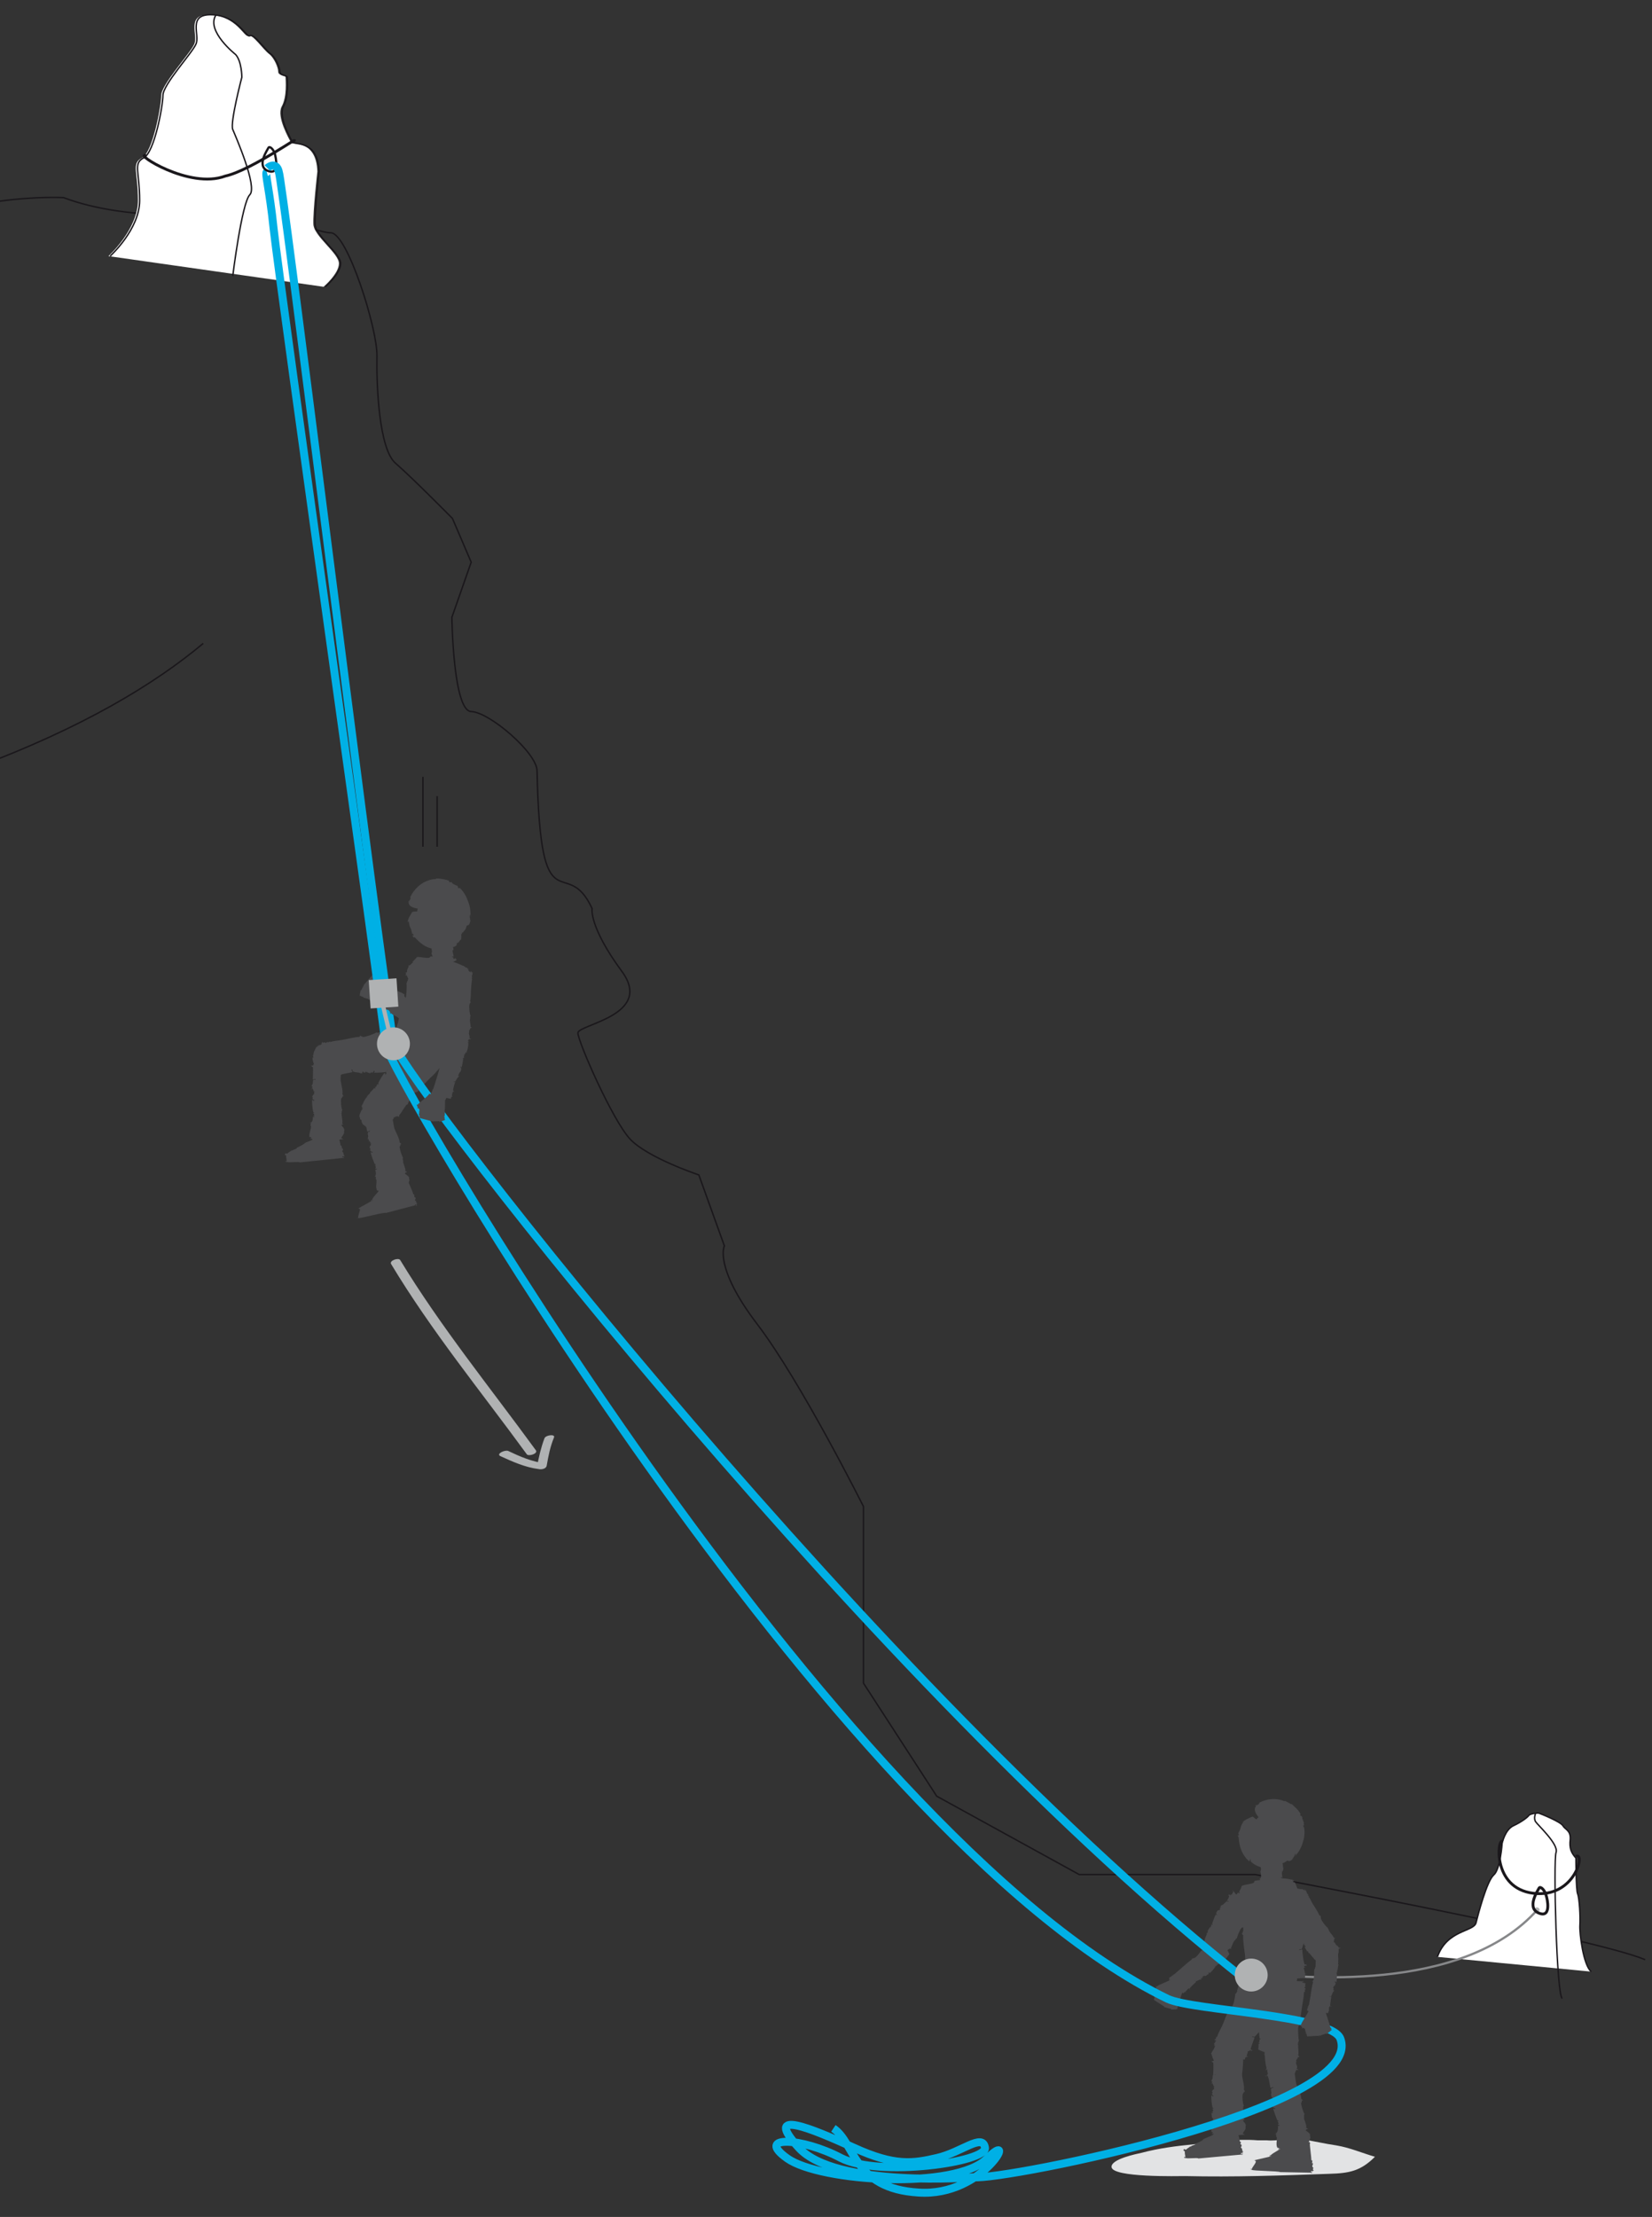 <?xml version="1.0" encoding="UTF-8"?>
<!-- Generator: Adobe Illustrator 21.0.0, SVG Export Plug-In . SVG Version: 6.00 Build 0)  -->
<svg xmlns="http://www.w3.org/2000/svg" xmlns:xlink="http://www.w3.org/1999/xlink" version="1.1" id="Calque_1" x="0px" y="0px" viewBox="0 0 291 390.4" style="enable-background:new 0 0 291 390.4;" xml:space="preserve">
<rect x="0" y="0" width="291" height="390.4" fill="#333333" stroke="none"/>
<style type="text/css">
	.st0{clip-path:url(#SVGID_2_);fill:none;stroke:#1A171B;stroke-width:0.25;stroke-miterlimit:10;}
	.st1{clip-path:url(#SVGID_2_);fill:#FFFFFF;}
	.st2{clip-path:url(#SVGID_2_);fill:none;stroke:#1A171B;stroke-width:0.5;stroke-miterlimit:10;}
	.st3{clip-path:url(#SVGID_2_);fill:#4B4B4D;}
	.st4{clip-path:url(#SVGID_2_);fill:#E2E3E4;}
	.st5{clip-path:url(#SVGID_2_);fill:none;stroke:#00B0E5;stroke-width:1.4;stroke-miterlimit:10;}
	.st6{clip-path:url(#SVGID_2_);fill:none;stroke:#1A171B;stroke-width:0.4;stroke-miterlimit:10;}
	.st7{clip-path:url(#SVGID_2_);fill:#B0B2B3;}
	.st8{clip-path:url(#SVGID_2_);fill:none;stroke:#B0B2B3;stroke-width:0.4;stroke-miterlimit:10;}
	.st9{clip-path:url(#SVGID_2_);fill:none;stroke:#868789;stroke-width:0.4;stroke-miterlimit:10;}
	.st10{clip-path:url(#SVGID_2_);}
	.st11{fill:#B0B2B3;}
	.st12{clip-path:url(#SVGID_2_);fill:none;stroke:#1A171B;stroke-width:0.25;}
	.st13{clip-path:url(#SVGID_2_);fill:none;stroke:#B0B2B3;stroke-width:0.75;stroke-miterlimit:10;}
	.st14{fill:none;}
</style>
<g>
	<defs>
		<polyline id="SVGID_1_" points="299.2,-21.6 299.2,402.5 0,402.5 0,-21.6   "></polyline>
	</defs>
	<clipPath id="SVGID_2_">
		<use xlink:href="#SVGID_1_" style="overflow:visible;"></use>
	</clipPath>
	<path class="st0" d="M-107.2,62.7c28.9,1.5,84.5-19.3,84.5-19.3c14.5-9.7,33.9-8.6,33.9-8.6c11.6,4.4,28.8,3.3,32.7,1.1   c0,0,11.5,5.1,14.4,5.1c2.9,0.1,8.2,16.9,8.1,21.7c-0.1,4.8,0.3,16.4,3.3,18.9c3,2.6,10,9.7,10,9.7L83,99l-3.4,9.7   c0,0,0.2,16.5,3.4,16.6c3.2,0.1,11.5,7.2,11.6,10.4c0.6,28.4,5.1,14.3,9.7,24.3c0,0-0.6,3.1,5.2,11c5.8,7.8-7.7,9.4-7.7,10.9   c0,1.5,6.1,15.4,9.2,18.7c3.1,3.3,12.1,6.3,12.1,6.3l4.5,12.5c0,0-1.9,3.7,5.8,13.8c7.7,10.1,18.7,32.1,18.7,32.1v31.1l12.9,19.9   l25.1,13.8h31c0,0,59.6,11.1,68.7,15"></path>
	<path class="st1" d="M19.1,45.1c0,0,5.2-4.7,5.2-9.8c0-5.1-1.2-6.5,0.7-7.5c1.9-0.9,3.4-9.2,3.4-11c0-1.9,5.1-7.4,5.8-9   c0.8-1.6-1.6-5.4,2.9-5.2c4.5,0.2,6,4.1,6.6,3.7c0.7-0.5,2.7,2.5,3.7,3.2c0.9,0.7,1.6,2.4,1.6,3.1c0,0.8,1.3,0.6,1.3,1   c0,0.5,0.3,3.4-0.7,5.2c-0.9,1.8,1.3,5.6,1.6,6.2c0.3,0.6,4.5-0.5,4.7,5.2c0,0-0.8,7.1-0.7,9.3c0.1,2.1,4.5,5.1,4.5,6.9   c0,1.8-2.7,4.1-2.7,4.1"></path>
	<path class="st0" d="M19.4,45.1c0,0,5.2-4.7,5.2-9.8c0-5.1-1.2-6.5,0.7-7.5c1.9-0.9,3.4-9.2,3.4-11c0-1.9,5.1-7.4,5.8-9   c0.8-1.6-1.6-5.4,2.9-5.2c4.5,0.2,6,4.1,6.6,3.7c0.7-0.5,2.7,2.5,3.7,3.2c0.9,0.7,1.6,2.4,1.6,3.1c0,0.8,1.3,0.6,1.3,1   c0,0.5,0.3,3.4-0.7,5.2c-0.9,1.8,1.3,5.6,1.6,6.2c0.3,0.6,4.5-0.5,4.7,5.2c0,0-0.8,7.1-0.7,9.3c0.1,2.1,4.5,5.1,4.5,6.9   c0,1.8-2.7,4.1-2.7,4.1"></path>
	<path class="st2" d="M25.7,27.4c-2.2-0.5,7.6,6,14,3.6c4.6-1,14.4-8,11.7-5.9"></path>
	<path class="st0" d="M38,2.7c-1.7,2.8,3.5,6.9,3.5,6.9c1.1,1.2,1.1,4,1.1,4s-2.1,8-1.6,9.2c0.5,1.2,4.4,10.1,3,11.5   c-1.4,1.4-3,14.3-3,14.3"></path>
	<path class="st3" d="M68.7,184.8c0.1-0.1,0.3-0.1,0.2-0.2l0,0c-0.2-0.3,0.3-0.3,0.2-0.5H69c-0.1-0.1,0.1-0.2,0-0.4   c0,0,0.2,0.1,0.2,0c-0.1-0.2,0-0.3-0.1-0.4l0.2-0.1c0-0.5,0.6-2.6,0.8-3.1l0,0c0.2-0.8,0.5-2.5,0.9-3.3c-0.2-0.2-0.1-0.4-0.1-0.5   c0.1,0.1,0.2,0.1,0.2,0c0-0.4,0.1,0,0.3-0.4c0.2-0.4,0.3-2.3,0.2-2.8c0.3-0.2,0.1-0.5,0.4-0.7l-0.1,0c0.1-0.2,0.1-1.7,0.2-1.9l0,0   c0.2-0.2-0.1-0.2-0.2-0.5c0.3,0.1,0.5-0.1,0.5-0.1l-0.1,0c0.1-0.1,0.4-0.3,0.5-0.5l-0.2,0c0.2-0.1,0.7-0.7,0.8-0.8   c0-0.3,2,0.3,2.3,0l0.2-0.2l3,0.7c0,0,2,0.5,3.2,1.3l0.2,0l0,0.1c0.1,0.1-0.1,0.1,0,0.2l0-0.2c0,0.1,0.1,0.1,0.2,0.1   c0,0.1,0,0.1,0.1,0.2c-0.1,0-0.1,0-0.1-0.1c-0.1,0-0.2,0.1-0.2,0.2c0,0.1,0.3,0.1,0.3,0.2c0,0.8,0.1,1.5,0,2.3c0.1,0,0.1,0,0.1,0   c-0.1,0.2-0.1,0.4-0.2,0.6c0.1,0.1,0.2,0.1,0.2,0.2c-0.1-0.1-0.3,1.1-0.3,1.1l-0.3-0.1c0,0.2,0.3,0.2,0.2,0.3c-0.4,0,0,0.3-0.2,0.4   c0,0,0,0.1,0.2,0.1c-0.2,0-0.1,0.1-0.1,0.1c-0.1,0-0.1,0-0.1-0.1l-0.1,0.1c0.1,0.1,0.2,0.1,0.2,0.1c0,0.4,0,2.3-0.2,2.6   c-0.2-0.1,0-0.2-0.3-0.3c-0.2,0.1,0,0.2-0.1,0.2c0.4,0.2,0.1,0.3,0.5,0.5l-0.2,0l0.1,0.1c-0.3,0.4-0.1,0.1-0.1,0.5   c-0.1,0.2-0.4,0.3-0.3,0.4c0,0-0.1-0.1-0.2-0.1c0.2,0.1-0.2,0.1,0,0.2c0,0.1,0,0.3-0.3,0.1c0.1,0.1,0.2,0.3,0.3,0.2   c0,0.1,0,0.1,0,0.2l-0.1-0.1c-0.1,0.2,0.1,0.4-0.1,0.4l-0.1-0.1c0,0.1-0.1,0.2,0.2,0.3l0.1-0.1c0,0.2-0.1,0.3-0.3,0.4l0-0.1   c-0.3,0.1-0.7,1.2-1.1,1.3l-0.2-0.1l-0.2,0.1c0,0,0.7,0.1,0.6,0.1c-0.1,0.4-0.5,2.2-0.4,2.6c0.1,0.2,0.3,0.1,0.4,0.1   c-0.1,0.1-0.2,0-0.2,0.2c0,0,0.2,0,0.2,0c0,0.1,0,0.1-0.1,0.1c-0.1-0.1-0.3-0.1-0.5-0.2l0,0.2l0.2,0c0,0-0.5,0-0.4,0.2   c0,0.3-0.1,0.6-0.1,0.9c0.1,0,0.2,0,0.2-0.1c0,0,0,0.1,0,0.2c-0.2-0.1-0.1,0.1-0.2,0c-0.4,0.1-0.1,0.5-0.4,0.6l-1.2-0.3   c-0.1,0.3-0.5,0.9-1.1,1.4c-0.6,0.5-1.4,0.8-1.6,0.8c0.1-0.1,0.2-0.1,0.3-0.2c-0.1,0-0.2,0.1-0.3,0c0,0.1-0.3,0.1-0.4,0.3l0-0.1   l-0.1,0.1c-0.6,0-0.1,0-0.7,0c-0.3,0-0.4-0.2-0.6-0.2c0,0,0.1,0,0-0.1c0,0.1-0.2-0.1-0.2,0c-0.1,0-0.3-0.1-0.2-0.2   c-0.1,0-0.3,0-0.2,0.1c-0.1,0-0.1,0-0.2-0.1l0.1,0c-0.2-0.1-0.4-0.1-0.5-0.3l0.1,0c-0.1-0.1-0.2-0.2-0.3-0.1l0.1,0.1   c-0.2-0.2-0.3-0.3-0.4-0.4l0.1,0c-0.1-0.1-0.3-0.4-0.5-0.8c-0.2-0.4-0.2-0.8-0.2-0.9l0.1,0.1c0-0.1,0-0.1,0-0.2   c0,0-0.2,0.2-0.2,0.2c-0.1-0.2-0.2-0.8,0-1.4l-1.2-0.3c0,0.1,0,0.1,0,0.2c-0.1,0-0.1-0.2-0.1-0.2l0.2,0.1c0.1-0.1-0.1-0.1-0.1-0.2   c-0.2-0.1-0.3,0.1-0.3,0.2c0-0.1-0.1-0.3,0.1-0.2C69,184.9,68.8,185,68.7,184.8"></path>
	<path class="st3" d="M72,159.1L72,159.1l0-0.2c0.1-0.2,0.2-0.3,0.1-0.3l-0.1,0.3c0.1-0.2,0-0.1-0.1,0c0-0.1,0.1-0.2,0.1-0.3   c0,0,0,0,0,0.1c0.1-0.1,0.2-0.2,0.3-0.4c0.1-0.2-0.1-0.1,0-0.4c0.7-1.4,1.9-2.5,3.3-2.9c0,0,0,0-0.1,0c0.4-0.1,0.8-0.2,1.2-0.2   c0.1,0,0.1-0.1,0.2-0.1c0,0,0.5,0,1.1,0.1c0.6,0.1,1.1,0.3,1.1,0.3l0,0.2c0.4,0.2,0.2-0.1,0.5,0.1c0.1,0.3,0.6,0.4,0.7,0.5   c0,0,0.2,0.1,0.2,0c0,0.1,0.2,0.2,0.2,0.3c0,0.1,0,0-0.1,0c0.1,0.1,0.1,0.2,0.2,0.2c0.1,0.1,0.2,0,0.1-0.1c0.3,0.2,1.1,1.1,1.5,2.3   c0.5,1.1,0.5,2.4,0.5,2.9c-0.1-0.1,0-0.4-0.1-0.5c-0.1,0.2,0,0.4-0.1,0.5c0.2,0.1,0,0.5,0.2,0.7l-0.1,0.1l0,0.1   c-0.3,1-0.5,0.1-0.7,1c-0.2,0.5-0.5,0.6-0.6,0.9c0,0,0-0.2-0.1-0.1c0.1,0.1-0.1,0.2-0.1,0.3c-0.1,0.1,0,0.7,0,0.5   c0,0.1-0.2,0.4,0,0.3c-0.1,0.1-0.1,0.2-0.2,0.2l0.1-0.1c-0.3,0.3-0.4,0.6-0.6,0.7l0.1-0.2c-0.2,0.2-0.3,0.3-0.3,0.5l0.2-0.1   c-0.3,0.3-0.5,0.4-0.8,0.5l0.1-0.1c-0.2,0.1-0.8,0.3-1.4,0.4c-0.6,0.1-1.2,0.1-1.4,0l0.2-0.1c-0.1,0-0.2-0.1-0.3-0.1   c0,0,0.1,0.4,0.2,0.3c-0.3,0-1.4-0.1-2.3-0.6c-0.9-0.5-1.6-1.3-1.8-1.5c-0.2-0.2-0.2,0.1-0.2,0.1c-0.2-0.3,0-0.2-0.2-0.4   c-0.1,0-0.1,0.1,0,0.1c-0.1-0.1-0.1-0.2-0.1-0.2c0.1,0.1,0.2,0,0.3,0c-0.1-0.1-0.1-0.2-0.2-0.3l-0.1,0.1c0-0.1-0.1-0.6-0.2-0.9   c-0.3-0.5-0.3-0.8-0.4-1.4c0,0-0.1,0.2-0.1,0.3c0-0.1,0-0.2-0.1-0.3c0.1,0.1,0-0.3,0.1-0.2c0.1-0.5,0.5-1,0.7-1.4   c0.1,0,0.2-0.1,0.9-0.1c0-0.2,0-0.3,0.1-0.5C72.8,159.9,72.1,159.6,72,159.1"></path>
	<path class="st3" d="M79.5,165.8C79.4,165.8,79.4,165.9,79.5,165.8c-0.1,0.1,0.1,0.1,0.1,0.1c0.1,0.3,0.2,0.5,0.2,0.8c0,0,0,0,0,0   c0,0.1,0,0.2,0,0.2c0,0,0.1,0,0.1,0c-0.1,0,0,0.4,0,0.4l-0.2,0c0,0.1,0.2,0,0.1,0.1c-0.2,0,0,0.1-0.1,0.1c0,0,0,0,0.1,0   c-0.1,0,0,0-0.1,0.1c0,0,0,0-0.1,0l0,0c0,0,0.1,0,0.1,0c0.1,0.1,0.2,0.7,0.2,0.9c-0.1,0,0-0.1-0.2-0.1c-0.1,0,0,0.1-0.1,0.1   c0.2,0,0.1,0.1,0.3,0.1l-0.1,0l0.1,0c-0.1,0.2-0.1,0,0,0.2c0,0.1,0.3,0,0.4-0.1c0,0,0,0,0,0c0.1,0-0.1,0.1,0,0.1c0,0,0,0.1-0.1,0.1   c0.1,0,0.1,0.1,0.2,0c0,0,0,0,0,0.1l0,0c0,0.1,0,0.1,0,0.1c0,0,0,0,0,0c0,0,0,0,0,0l0,0c0,0,0,0,0,0c-1.4,0.7-2.9,1.3-4.4,1   c0-0.3,0-0.7,0.1-0.9c-0.1,0-0.1-0.1-0.1-0.1c0,0,0.1,0,0.1,0c0-0.1,0.1,0,0.1-0.2c0.1-0.2-0.1-0.8-0.2-1c0.1-0.1,0-0.2,0.1-0.3   l0,0c0-0.1-0.1-0.6-0.1-0.7l0,0c0.1-0.1-0.1-0.1-0.1-0.1c0.2,0,0.2-0.1,0.2-0.1l0,0c0,0,0.1-0.2,0.2-0.2l-0.1,0   c0.1-0.1,0-0.2,0-0.2c0-0.1-0.2-0.2-0.1-0.4l-0.2-0.1l0,0c0,0,2.9-0.4,3.5-0.2l0.1,0l0,0C79.4,165.8,79.3,165.9,79.5,165.8l-0.1,0   C79.4,165.8,79.4,165.8,79.5,165.8C79.5,165.8,79.5,165.8,79.5,165.8C79.5,165.8,79.5,165.8,79.5,165.8"></path>
	<path class="st3" d="M55.7,200.2l0.1-0.1l0.2,0.2c0,0-0.6,0-0.5,0c0.1,0.4-1.8,0.8-1.9,1.1c-0.1,0.1-1.2,0.7-1.3,0.7   c0.1,0.2-0.8,0.4-0.8,0.5c0,0-0.1,0-0.2,0c0,0.1-0.6,0.4-0.5,0.4c-0.5,0.4-0.2-0.1-0.6,0.2l0,0.2l-0.1,0c0,0,0.4,0,0.3,0.2   c0,0.3,0.1,0.6,0.1,0.9c-0.1,0-0.1,0-0.2-0.1c0,0.1,0,0.1,0,0.2c0.1-0.1,0.1,0.1,0.2,0c0.4,0.2,2.1-0.1,2.3,0.1l7.7-0.8   c0,0.1,0,0.1,0,0.1c0.1,0,0.1-0.2,0-0.2l-0.2,0c-0.1-0.1,0.1-0.1,0.1-0.2c0.1,0,0.2,0.1,0.2,0.2c0-0.1,0.1-0.2-0.1-0.2   c0-0.1,0.2,0,0.2-0.1c-0.1-0.1-0.2-0.2-0.2-0.3l0,0c0.1-0.3-0.3-0.3-0.2-0.6l0.1,0c0.1-0.1-0.1-0.2,0-0.4c0,0-0.1,0.1-0.2,0   c0.1-0.2-0.1-0.3,0-0.4l-0.2-0.1c-0.1-0.6-0.4-1.8-0.6-2.3l0,0"></path>
	<path class="st3" d="M65.2,192.3c0.1,0.1,0.7-0.7,0.7-0.7l0.2,0.1c0.1-0.2-0.2-0.2,0-0.3c0.3,0.1,0.1-0.3,0.3-0.2   c0,0,0-0.1-0.1-0.2c0.2,0.1,0.1,0,0.2-0.1c0.1,0,0,0,0.1,0.1l0.1-0.1c0-0.1-0.1-0.1-0.1-0.1c0.1-0.3,0.9-1.7,1.2-1.9   c0.1,0.1-0.1,0.2,0.1,0.3c0.1,0,0-0.1,0.2-0.1c-0.2-0.2,0.1-0.2-0.2-0.5l0.2,0.1l-0.1-0.1c0.4-0.2,0.1,0,0.3-0.3   c0.1-0.2,0.4-0.1,0.4-0.2c0,0,0.1,0.1,0.1,0.1c-0.1-0.1,0.2,0,0.1-0.2c0,0-0.2-0.4,0-0.2c-0.1-0.1,0-0.2-0.2-0.2c0,0,0-0.1,0.1-0.1   l0,0.1c0.1-0.1,0.1-0.3,0.3-0.3l0,0.1c0.1-0.1,0.1-0.1,0-0.3l-0.1,0c0.1-0.1,0.2-0.2,0.4-0.3l0,0c0.3,0,1-0.7,1.3-0.7l0.1,0.2   l0.2,0c0,0-0.5-0.3-0.5-0.2c0.2-0.2,1.3-1.5,1.4-1.8c0-0.2-0.2-0.2-0.2-0.2c0.1-0.1,0.2,0.1,0.2-0.1c0,0-0.1-0.1-0.1-0.1   c0,0,0-0.1,0.1-0.1c0,0.1,0.2,0.2,0.3,0.3l0.1-0.1l-0.1-0.1c0,0,0.4,0.1,0.4,0c0.1-0.2,0.3-0.5,0.4-0.7c-0.1,0-0.1,0-0.2,0   c0,0,0.1-0.1,0-0.1c0.1,0.1,0.1,0,0.2,0c0.4,0,0.3-0.3,0.6-0.3l4.8,3.7c0,0,0.1-0.1,0-0.1c0.1,0.1,0,0.2,0,0.2l-0.2-0.1   c-0.1,0.1,0.1,0.1,0,0.2c0.1,0.1,0.2,0,0.3,0c0,0.1,0,0.2-0.2,0.2c0,0.1,0.2,0.1,0.1,0.2c-0.1,0-0.3,0-0.2,0.1l0,0   c0,0.3-0.4,0.1-0.4,0.4l0.1,0c0,0.1-0.1,0.1-0.1,0.3c0,0-0.1-0.1-0.1-0.1c0,0.2-0.1,0.2-0.1,0.3l-0.2,0c-0.3,0.4-1.2,1.4-1.6,1.7h0   c-0.5,0.5-1.5,1.6-2.1,2.1c0.1,0.2-0.1,0.3-0.1,0.4c0-0.1-0.1-0.1-0.1-0.1c-0.2,0.3-0.1,0-0.4,0.2c-0.4,0.3-1.2,1.7-1.3,2.1   c-0.3,0-0.3,0.3-0.5,0.4l0.1,0c-0.2,0.1-0.8,1.2-1,1.4l0,0c-0.2,0.1,0,0.2-0.1,0.4c-0.2-0.2-0.4-0.1-0.5-0.1l0,0   c-0.1,0.1-0.4,0.1-0.5,0.3l0.1,0.1c-0.2,0-0.3,0.3-0.4,0.4c-0.1,0.2-0.1,0.7-0.5,0.8l0.2,0.4l0,0c0,0-0.1-0.1-0.4-0.2   c-0.1,0.1-0.1,0.1-0.1,0.1l-0.1,0c-0.2,0.1,0,0.1-0.2,0.2c-0.1,0-0.3,0.1-0.4,0.1c0,0-0.1,0-0.1,0.1c-0.1,0-0.1,0-0.2,0   c0,0,0,0,0,0c0,0-0.1,0-0.1,0c0,0,0,0.1,0,0c-0.2,0.1-0.7,0.2-1.2,0.1c-0.5-0.1-1-0.3-1.2-0.4c0.1,0,0.2,0.1,0.2,0   c-0.1-0.1-0.1-0.1-0.2-0.1c-0.1,0.1-0.2-0.1-0.3-0.1l0-0.1l-0.1,0c-0.3-0.3-0.1-0.1-0.4-0.3c-0.1-0.2-0.1-0.3-0.2-0.4   c0,0,0.1,0,0.1,0c-0.1,0-0.1-0.1-0.1-0.1c0,0-0.1-0.2,0-0.2c0,0-0.1-0.2-0.1-0.1c0,0-0.1-0.1-0.1-0.1l0,0.1   c-0.1-0.2-0.1-0.3-0.1-0.4l0,0.1c0-0.1,0-0.2-0.1-0.2l0,0.1c0-0.2,0-0.3,0-0.4l0,0.1c0-0.1,0.1-0.4,0.2-0.6   c0.1-0.2,0.2-0.5,0.3-0.5l0,0.1c0,0,0.1-0.1,0.1-0.1c0,0-0.2,0-0.2,0c0,0,0.1-0.1,0.1-0.1l0,0l0.1-0.1c0-0.1,0.2-0.1,0-0.1   l-0.1,0.1c0-0.1-0.1-0.1-0.2-0.1c0,0,0-0.1,0-0.1c0,0,0,0,0,0.1c0.1,0,0.2,0,0.2-0.1c0.1-0.1-0.2-0.1-0.1-0.2   c0.3-0.6,0.5-1.2,1-1.7c0,0-0.1,0-0.1,0c0.2-0.1,0.2-0.3,0.4-0.4C65.3,192.4,65.2,192.4,65.2,192.3"></path>
	<path class="st3" d="M56,184.1c0.1,0,0.3-0.1,0.5-0.1c0,0,0.1-0.1,0.1-0.1l0,0c0,0,0,0,0,0c0,0,0.1,0,0.1,0c0-0.1-0.1-0.1-0.2-0.1   c0.1,0,0.1-0.2,0.2,0c0.1-0.1-0.1-0.2,0-0.3c0.1,0,0.2,0.2,0.3,0.1l0,0c0.2-0.2,0.3,0.2,0.5,0l0,0c0-0.1,0.2,0,0.3-0.2   c0,0,0,0.2,0,0.2c0.1-0.1,0.2-0.1,0.3-0.2l0.1,0.1c0.4-0.2,1.8-0.3,2.2-0.4l0,0c0.7-0.1,2.1-0.5,2.9-0.5c0.1-0.2,0.2-0.2,0.3-0.3   c-0.1,0.1,0,0.2,0,0.2c0.3-0.1,0,0.1,0.4,0.1c0.4,0,1.9-0.5,2.3-0.8c0.3,0.2,0.5-0.1,0.7,0l0-0.1c0.2,0,1.3-0.5,1.6-0.5l0,0   c0.2,0.1,0.2-0.2,0.3-0.3c0,0.3,0.3,0.4,0.3,0.4l0-0.1c0.1,0,0.4,0.2,0.6,0.2l0-0.1c0.2,0.1,0.4,0,0.5,0c0.2-0.1,0.5-0.5,0.9-0.4   l0.1-0.5l0,0c0,0,1.6,5.2,1.4,6.4l0,0.1l-0.1,0c-0.1,0.1-0.2-0.1-0.1,0.1l0.1,0c-0.1,0.1,0,0.1,0.1,0.2c0,0-0.1,0.1-0.1,0.1   c0-0.1,0-0.1,0-0.1c-0.1,0-0.2-0.2-0.2-0.1c-0.1,0,0,0.2-0.1,0.3c-0.6,0.3-1.1,0.6-1.7,0.7c0,0.1,0,0.1,0,0.1c-0.2,0-0.4,0-0.5,0   c0,0.1,0,0.2,0,0.2c0-0.1-1,0.1-1,0.2l-0.1-0.3c-0.2,0,0,0.3-0.2,0.3c-0.2-0.3-0.3,0.1-0.4-0.1c0,0-0.1,0.1,0,0.2   c-0.1-0.2-0.1,0-0.2-0.1c0-0.1,0-0.1,0-0.1l-0.1,0c0,0.1,0,0.2,0,0.2c-0.3,0.2-1.9,0.2-2.2,0.2c0-0.2,0.1-0.1,0.1-0.3   c-0.1-0.1-0.1,0.1-0.2-0.1c0.1,0.4-0.2,0.1-0.1,0.5l-0.1-0.2l0,0.1c-0.4-0.1-0.1-0.1-0.4,0.1c-0.2,0-0.4-0.2-0.5-0.1   c0,0,0-0.1,0-0.2c0,0.2-0.2-0.1-0.1,0.1c-0.1,0-0.2,0.1-0.2-0.2c0,0.1-0.1,0.2,0,0.3c0,0-0.1,0.1-0.1,0l0.1-0.1   c-0.2,0-0.2,0.2-0.4,0l0-0.1c-0.1,0-0.2,0-0.2,0.3l0.1,0c-0.2,0-0.3,0-0.4,0l0,0c-0.2-0.2-1.2-0.1-1.4-0.4l0-0.2l-0.2-0.1   c0,0,0.2,0.6,0.2,0.5c-0.3,0.1-1.9,0.3-2.1,0.5c-0.1,0.1,0,0.3,0.1,0.3c-0.1,0-0.1-0.2-0.2-0.1c0,0,0,0.1,0.1,0.2   c-0.1,0-0.1,0.1-0.1,0c0-0.1,0-0.3,0-0.5l-0.1,0.1l0,0.1c0,0-0.2-0.4-0.3-0.3c-0.2,0.1-0.5,0.2-0.7,0.2c0,0.1,0.1,0.1,0.1,0.2   c0,0-0.1,0-0.1,0.1c0-0.2-0.1-0.1-0.1-0.1c-0.3-0.3-0.4,0.1-0.6-0.1l-0.1-0.2c0,0-0.1,0-0.1,0c0,0-0.1,0-0.1,0.1c0,0-0.3,0-0.5-0.1   c-0.3-0.1-0.5-0.2-0.5-0.2l0-0.1c-0.2-0.1-0.1,0.1-0.2-0.1c0-0.1-0.3-0.2-0.3-0.2c0,0-0.1-0.1-0.1,0c0-0.1-0.1-0.1-0.1-0.1   c0,0,0,0,0,0c0,0-0.1-0.1-0.1-0.1c-0.1,0-0.1,0,0,0c-0.1-0.1-0.5-0.5-0.7-1c-0.2-0.5-0.3-1.1-0.2-1.3c0,0.1,0,0.2,0.1,0.2   c0-0.1,0-0.1,0-0.2c-0.1-0.1,0-0.2-0.1-0.3l0.1,0l0-0.1c0.1-0.4,0-0.1,0.1-0.5c0.1-0.2,0.2-0.3,0.2-0.4c0,0,0,0.1,0,0   c0,0,0.1-0.1,0.1-0.2c0,0,0.1-0.2,0.1-0.1c0-0.1,0.1-0.2,0-0.1c0,0,0.1-0.1,0.1-0.1l0,0.1c0.1-0.1,0.2-0.2,0.3-0.3l0,0.1   c0.1-0.1,0.1-0.1,0.1-0.2l-0.1,0.1C55.8,184.2,55.9,184.1,56,184.1L56,184.1z"></path>
	<path class="st3" d="M66.1,206l0.3-0.1c0-0.2-0.3,0-0.3-0.2c0.3-0.2-0.1-0.3,0.1-0.4c0,0-0.1-0.1-0.2,0c0.2-0.1,0-0.1,0.1-0.2   c0,0,0.1,0,0.1,0l0-0.1c-0.1,0-0.2,0-0.2,0c-0.1-0.3-0.7-1.7-0.7-2.1c0.2,0,0.1,0.1,0.3,0.1c0.1-0.1-0.1-0.1,0-0.2   c-0.4,0.1-0.1-0.2-0.5-0.2l0.2-0.1l-0.1,0c0.1-0.4,0.1-0.1-0.1-0.4c0-0.2,0.2-0.4,0.1-0.4c0,0,0.1,0,0.2,0c-0.2,0,0.1-0.2-0.1-0.1   c0-0.1-0.1-0.2,0.2-0.2c-0.1,0-0.2-0.1-0.3,0c0-0.1-0.1-0.1,0-0.1l0.1,0c0-0.2-0.5-0.5-0.3-0.6l-0.2,0.5c0-0.1,0.3-0.6,0.1-0.6   l-0.1,0.1c0-0.2,0-0.3,0-0.4l0,0c0.2-0.2-0.2-0.7,0.1-1l0.2,0l0.1-0.2c0,0-0.6,0.2-0.5,0.2c-0.1-0.3-0.3-1.9-0.5-2.1   c-0.1-0.1-0.3,0-0.3,0.1c0-0.2,0.2-0.1,0.1-0.2c0,0-0.1,0-0.2,0.1c0-0.1-0.1-0.1,0-0.1c0.1,0,0.3,0,0.4-0.1l-0.1-0.1l-0.1,0   c0,0,0.4-0.2,0.3-0.3c-0.1-0.2-0.1-0.5-0.2-0.7c-0.1,0-0.1,0.1-0.2,0.2c0,0,0-0.1-0.1-0.1c0.2,0,0.1-0.1,0.2-0.1   c0.3-0.3-0.1-0.4,0.1-0.6l4.5-1.1c0-0.1,0-0.1-0.1-0.1c0.1,0,0.2,0.1,0.1,0.1l-0.2,0.1c0,0.1,0.1,0,0.1,0.1c0.2,0,0.2-0.1,0.2-0.2   c0,0.1,0.2,0.1,0,0.2c0.1,0.1,0.2-0.1,0.3,0c0,0.1-0.2,0.2-0.1,0.3l0,0c0.2,0.1-0.2,0,0,0.2l0,0c0.1,0,0,0.2,0.1,0.3   c0,0-0.2,0-0.2,0.1c0.1,0.1,0.1,0.2,0.2,0.3l-0.1,0.1c0.1,0.4,0.4,2.2,0.5,2.7l0,0c0.1,0.7,1,2,1,2.8c0.2,0.1,0.2,0.2,0.3,0.3   c-0.1,0-0.2,0-0.2,0.1c0.1,0.3-0.1,0.1-0.1,0.4c0,0.4,0.4,1.6,0.6,1.9c-0.2,0.2,0.1,0.4,0,0.7l0,0c0,0.2,0.5,1.3,0.4,1.5l0,0   c-0.1,0.2,0.2,0.1,0.3,0.3c-0.3,0-0.4,0.3-0.4,0.3l0.1,0c0,0.1,0.6,0.4,0.6,0.6l0.1-0.1c-0.1,0.2,0,0.4,0,0.5   c0.1,0.2-0.2,0.7-0.3,1l0.4,0.1l0,0c0,0-4.1,1.4-5.2,1.2l-0.1,0v-0.1c-0.1-0.1,0.1-0.2-0.1-0.1l0,0.1c-0.1-0.1-0.1,0-0.2,0.1   c0,0,0-0.1-0.1-0.1c0,0,0.1,0,0.1,0c0-0.1,0.2-0.2,0.1-0.2c0-0.1-0.2,0.1-0.3-0.1c-0.3-0.6,0-1.3-0.1-1.9c-0.1,0-0.1,0-0.1,0   c0-0.2,0-0.4,0-0.5c-0.1,0-0.2,0-0.2,0C66.4,206.9,66.1,206,66.1,206"></path>
	<path class="st3" d="M55.1,196.7l0.3,0c0-0.2-0.3,0-0.2-0.2c0.4-0.1,0-0.3,0.1-0.3c0,0,0-0.1-0.2-0.1c0.2,0,0-0.1,0.1-0.1   c0.1,0,0.1,0,0.1,0l0.1-0.1c-0.1,0-0.2,0-0.2,0c-0.1-0.3-0.3-1.8-0.2-2.2c0.2,0,0.1,0.1,0.3,0.2c0.1-0.1-0.1-0.1,0.1-0.2   c-0.4,0-0.1-0.2-0.5-0.2l0.2,0l-0.1,0c0.2-0.4,0.1-0.1,0-0.4c0-0.2,0.3-0.3,0.2-0.4c0,0,0.1,0,0.2,0c-0.2,0,0.1-0.1-0.1-0.2   c0-0.1,0-0.2,0.2-0.2c-0.1,0-0.2-0.2-0.3-0.1c0-0.1-0.1-0.1,0-0.1l0.1,0.1c0-0.2-0.4-0.5-0.2-0.7l-0.3,0.4c0-0.1,0.4-0.6,0.2-0.6   l-0.1,0.1c0-0.2,0-0.3,0.1-0.4l0,0c0.2-0.2,0-0.8,0.3-0.9l0.2,0.1l0.1-0.2c0,0-0.6,0.1-0.5,0.1c0-0.3,0.1-1.9,0-2.2   c-0.1-0.1-0.3,0-0.3,0c0.1-0.1,0.2-0.1,0.2-0.2c0,0-0.1,0-0.2,0c0,0,0-0.1,0-0.1c0.1,0.1,0.3,0,0.4,0l0-0.1l-0.1,0   c0,0,0.4-0.1,0.3-0.2c-0.1-0.2,0-0.5-0.1-0.8c-0.1,0-0.1,0.1-0.2,0.1c0,0,0-0.1-0.1-0.1c0.2,0.1,0.1-0.1,0.2-0.1   c0.3-0.2,0-0.4,0.2-0.6l4.6-0.1c0-0.1,0-0.1-0.1-0.1c0.1,0,0.1,0.1,0.1,0.2l-0.2,0c-0.1,0.1,0.1,0,0.1,0.1c0.2,0,0.2-0.1,0.2-0.2   c0,0.1,0.1,0.2,0,0.2c0.1,0.1,0.2,0,0.3,0.1c0,0.1-0.2,0.2-0.1,0.2h0c0.2,0.2-0.2,0-0.1,0.2l0.1,0c0.1,0.1,0,0.2,0.1,0.3   c0,0-0.2-0.1-0.2,0c0.1,0.1,0,0.2,0.1,0.3l-0.2,0.1c0,0.4-0.1,2.2-0.1,2.7l0,0c-0.1,0.7,0.5,2.2,0.3,2.9c0.2,0.1,0.1,0.3,0.2,0.4   c-0.1-0.1-0.2,0-0.2,0c0,0.4-0.1,0-0.2,0.4c-0.1,0.4,0,1.6,0.2,2c-0.2,0.2,0,0.4-0.2,0.6l0.1,0c-0.1,0.2,0.2,1.4,0.1,1.6l0,0   c-0.1,0.2,0.1,0.2,0.2,0.3c-0.3,0-0.4,0.2-0.4,0.2l0.1,0c0,0.1,0.5,0.5,0.4,0.7l0.1,0c-0.1,0.1-0.1,0.4-0.1,0.5   c0.1,0.2-0.3,0.6-0.5,1l0.4,0.2l0,0c0,0-4.3,0.5-5.4,0.1l-0.1,0l0-0.1c-0.1-0.1,0.1-0.1-0.1-0.1l0,0.1c0-0.1-0.1,0-0.2,0   c0,0,0-0.1-0.1-0.1c0.1,0,0.1,0,0.1,0c0.1-0.1,0.2-0.1,0.1-0.2c0-0.1-0.2,0-0.3-0.1c-0.1-0.6,0.3-1.3,0.3-1.9c-0.1,0-0.1,0-0.1,0   c0-0.2,0-0.4,0.1-0.5c-0.1,0-0.2-0.1-0.2-0.1C55.2,197.7,55.1,196.7,55.1,196.7"></path>
	<path class="st3" d="M68.8,176.5l-0.4-1l-0.2,0c0,0,0.3-0.3,0.3-0.3c-0.3-0.1-0.6-2.5-0.8-2.7c-0.1-0.1,0.1-0.2,0.1-0.2   c-0.1,0-0.5,0-0.6-0.1c0,0,0.1-0.1,0.1-0.1c0,0-0.1-0.1-0.1,0c0,0.1-0.1,0.2-0.1,0.3l-0.1-0.1l0.1-0.1c0,0-0.2,0.2-0.3,0.1   c-0.2-0.2-0.4-0.3-0.6-0.4c0,0,0.1-0.1,0.2-0.1c0,0-0.1,0-0.1-0.1c0,0.1-0.1,0-0.1,0.1c-0.3,0.1-0.3-0.2-0.6-0.1l-1.3,1.5   c0,0-0.1-0.1-0.1-0.1c0,0.1,0,0.1,0.1,0.1l-0.2,0.2c0.1,0-0.5,0.9-0.4,0.9c-0.1,0.1-0.2,0.1-0.2,0c0.1,0.1-0.2,0.9-0.1,0.9   c0,0.1-0.1,0.1,0,0.2c0.1,0,0.2-0.1,0.2,0l0,0c0.1,0.2,0.3,0,0.4,0.2l0,0c0,0.1,0.2,0.1,0.2,0.2c0,0,0-0.1,0.1-0.1   c0.1,0.1,0.2,0.1,0.2,0.2l0.1-0.1c0.4,0.2,1.4,0.8,1.8,1l0.8,1.1"></path>
	<path class="st3" d="M217.1,332.9c0,0,0,0.1,0,0.1c0.1,0,0.1,0,0.2,0c-0.1,0.2-0.2,0.4-0.3,0.6c0,0.1-0.3,0-0.3,0.1l0.1,0l0,0.1   c-0.1-0.1-0.2-0.1-0.3-0.2c-0.1,0,0,0-0.1,0.1c0,0,0.1,0,0.1,0c0,0.1-0.1,0-0.2,0.1c0,0,0.2,0,0.2,0.1c0,0.2-0.2,0.6-0.4,0.8   c0,0,0.4,0.1,0.4,0.1l-0.2,0.1l-0.1-0.1c-0.3,0-0.7,0.7-1,0.7l0,0c-0.1,0.1-0.2,0.1-0.3,0.3l0.1-0.1c0.2,0.1,0.1,0.2,0.1,0.2l0-0.1   c-0.2,0-0.1,0.1-0.2,0.3l0-0.1c0,0,0,0.1-0.1,0.1c0.1,0,0.1,0.1,0.2,0.2c-0.1-0.1-0.2,0-0.2,0c0.1,0.1-0.1,0.1,0,0.1   c-0.1,0-0.1-0.1-0.1-0.1c0,0.1-0.2,0.1-0.3,0.2c-0.1,0.3,0.1,0.1-0.2,0.3l0.1,0.1l-0.1,0c0.2,0.2,0,0.2,0.2,0.3   c-0.1,0,0,0.1-0.1,0.1c-0.1-0.1,0-0.2-0.1-0.2c-0.2,0.2-0.6,1.4-0.7,1.7c0,0,0.1,0,0.1,0.1l-0.1,0.1c0,0,0-0.1-0.1-0.1   c-0.1,0,0,0.1-0.1,0.1c0.1,0,0.1,0.1,0.1,0.1c-0.2,0,0,0.3-0.2,0.2c-0.1,0.1,0.1,0.1,0.1,0.2l-0.2-0.1c0,0-0.4,0.7-0.4,0.7   c0,0,0.1,0.1,0.1,0.1c-0.1,0.1-0.2,0.2-0.3,0.4c0,0,0,0,0.1,0c-0.3,0.5-0.4,1-0.5,1.5c0,0,0,0.1,0,0.1c0,0-0.1,0.1-0.1,0.2   c0,0,0,0,0,0c0,0,0,0,0,0c0,0,0,0,0,0.1l0-0.1c0,0,0,0,0,0.1h0c0,0,0,0.1,0,0.1l0-0.1c-0.1,0.1-0.1,0.1-0.1,0.3l0,0   c0,0,0,0.1,0,0.1c0-0.1,0,0.1,0,0.1c0,0,0,0.1,0,0.1c0,0,0,0.1,0,0.1c0,0,0,0,0,0c0,0.1,0,0.2,0,0.3c0.1,0.3,0,0,0.1,0.3l0,0l0,0   c0.1,0,0.1,0.2,0.2,0.2c0,0,0,0.1,0.1,0.1c-0.1,0-0.1-0.1-0.1-0.1c0.1,0.1,0.3,0.5,0.6,0.7c0.3,0.2,0.7,0.4,0.8,0.4c0,0,0,0,0,0   c0,0,0.1,0,0.1,0c0,0,0,0,0,0c0,0,0.1,0,0.1,0c0,0,0.1,0,0.1,0c0,0,0.2,0,0.3,0c0.1,0,0,0,0.2,0l0,0c0,0,0.2,0,0.4-0.1   c0.2-0.1,0.3-0.1,0.3-0.1c0,0,0,0,0-0.1c0.1-0.1,0.2-0.1,0.3-0.2c0,0,0,0,0,0c0,0,0,0,0,0c0.2,0.1,0.4,0.2,0.4,0.2l0,0l-0.2-0.3   c0.2-0.2,0.2-0.5,0.3-0.7c0-0.1,0.1-0.3,0.3-0.3l-0.1,0c0.1-0.1,0.3-0.2,0.4-0.3l0,0c0,0,0.2-0.1,0.4,0c0-0.2-0.2-0.2,0-0.3l0,0   c0.1-0.2,0.4-1.1,0.6-1.2l0,0c0.2-0.1,0.1-0.3,0.4-0.4c0-0.3,0.5-1.5,0.8-1.8c0.2-0.2,0.1,0.1,0.3-0.2c0,0,0.1,0,0.1,0.1   c0-0.1,0.1-0.2,0-0.3c0.4-0.5,1-1.5,1.3-2l0,0c0.2-0.3,0.5-0.8,0.7-1.1l0.1,0c0-0.1,0-0.1,0-0.2c0,0,0-0.1,0.1-0.1   c0,0,0.1,0,0.1,0.1c0-0.1,0.1-0.2,0.1-0.2h0l0,0c0-0.1,0,0,0-0.1v0c0.1-0.1,0.2-0.1,0.2-0.2l0,0c0-0.1,0.1-0.1,0.2-0.1   c0-0.1-0.1-0.1-0.1-0.2c0.1,0,0.1-0.1,0.1-0.1c0,0.1-0.1,0.1-0.2,0.1c0.1-0.1-0.1-0.1,0-0.1l0.1,0.1c0.1,0,0.1-0.1,0-0.2   c0,0,0,0.1,0,0.1l-0.2-0.1c0-0.1,0-0.2,0-0.3c0,0,0-0.1,0,0c0,0,0-0.1,0-0.1c0,0,0,0.1,0,0.1c0-0.2-0.1-0.4-0.2-0.5   c-0.1-0.1,0-0.2,0-0.2l0,0c0,0,0-0.1-0.1-0.1c0,0,0.1,0,0.1,0c0,0,0,0,0-0.1c0,0,0,0,0,0c-0.1-0.1,0,0-0.1-0.1c0,0,0,0.1,0,0   c-0.1-0.1-0.3-0.3-0.6-0.5c-0.3-0.2-0.7-0.2-0.8-0.2c0,0,0.1,0.1,0.1,0.1c0,0-0.1,0-0.1,0l0,0c-0.1,0-0.3-0.1-0.5,0   c-0.2,0-0.4,0.1-0.5,0.1l0,0c-0.1,0-0.2,0.1-0.3,0.1l0.1,0c0,0.1-0.1,0.1-0.1,0.1l0,0c-0.1,0-0.1,0.1-0.2,0.2l0,0l0,0c0,0,0,0,0,0   l-0.3-0.1c-0.2,0-0.1,0.3-0.4,0.3C217.2,332.8,217.2,333,217.1,332.9 M212,342.1C212,342.1,212,342.1,212,342.1L212,342.1   L212,342.1z"></path>
	<path class="st3" d="M214.5,346l-0.1-0.1c-0.1,0.1,0.1,0.2,0,0.2c-0.2-0.1-0.1,0.2-0.2,0.1c0,0,0,0.1,0,0.1c-0.1-0.1-0.1,0-0.1,0   c0,0,0,0,0-0.1l-0.1,0c0,0,0,0.1,0.1,0.1c-0.1,0.2-0.8,1.1-1.1,1.2c0-0.1,0.1-0.1,0-0.2c-0.1,0-0.1,0.1-0.1,0.1   c0.1,0.2-0.1,0.1,0,0.3l-0.1-0.1l0,0.1c-0.3,0.1-0.1,0-0.3,0.2c-0.1,0.1-0.3,0-0.3,0.1c0,0,0-0.1-0.1-0.1c0.1,0.1-0.1,0-0.1,0.1   c0,0-0.1,0.1-0.2,0c0,0.1,0,0.2,0.1,0.2c0,0,0,0.1-0.1,0.1l0-0.1c-0.1,0.1-0.1,0.2-0.2,0.2l0-0.1c-0.1,0-0.1,0.1,0,0.2l0.1,0   c-0.1,0.1-0.1,0.1-0.3,0.1l0,0c-0.2,0-0.7,0.4-0.9,0.3l0-0.1l-0.1,0c0,0,0.3,0.2,0.3,0.2c-0.2,0.2-1,0.9-1.1,1.1   c0,0.1,0.1,0.1,0.1,0.1c-0.1,0-0.1-0.1-0.2,0c0,0,0.1,0.1,0.1,0.1c0,0,0,0.1-0.1,0c0-0.1-0.1-0.2-0.1-0.2l-0.1,0.1l0.1,0.1   c0,0-0.2-0.1-0.2,0c-0.1,0.2-0.3,0.3-0.4,0.4c0,0,0.1,0,0.1,0c0,0,0,0,0,0.1c0-0.1-0.1,0-0.1,0c-0.2-0.1-0.2,0.2-0.4,0.2l-2.5-2.4   c0,0,0,0.1,0,0.1c0,0,0-0.1,0.1-0.1l0.1,0.1c0.1,0,0-0.1,0-0.1c-0.1-0.1-0.1,0-0.2,0c0,0,0-0.1,0.1-0.1c0-0.1-0.1-0.1-0.1-0.2   c0,0,0.2,0,0.2-0.1l0,0c0-0.2,0.2,0,0.3-0.2l0,0c0-0.1,0.1-0.1,0.1-0.2c0,0,0,0.1,0.1,0.1c0-0.1,0.1-0.1,0.1-0.2l0.1,0   c0.2-0.2,1.2-1,1.5-1.3l0,0c0.4-0.3,1.1-1,1.6-1.3c0-0.1,0.1-0.2,0.1-0.3c0,0.1,0,0.1,0.1,0.1c0.2-0.2,0.1,0,0.3-0.1   c0.3-0.1,1-1,1.2-1.3c0.2,0,0.3-0.2,0.4-0.2l0,0c0.1-0.1,0.7-0.8,0.8-0.8l0,0c0.2,0,0.1-0.1,0.1-0.3c0.1,0.1,0.2,0.1,0.3,0.1l0,0   c0.1,0,0.3-0.1,0.4-0.1l-0.1-0.1c0.1,0,0.2-0.2,0.3-0.2c0.1-0.1,0.2-0.4,0.4-0.5l-0.1-0.3l0,0c0,0,2.1,2,2.3,2.7l0.1,0.1l-0.1,0   c0,0.1-0.1,0,0,0.1l0.1-0.1c0,0.1,0,0.1,0.1,0.1c0,0,0,0.1,0,0.1c0,0,0,0,0-0.1c0,0-0.1,0-0.1,0c0,0.1,0.1,0.1,0,0.2   c-0.3,0.4-0.5,0.7-0.9,1c0,0,0,0,0,0c-0.1,0.1-0.2,0.2-0.3,0.2c0,0.1,0,0.1,0,0.1C215,345.5,214.5,346,214.5,346"></path>
	<path class="st3" d="M207.4,348l-0.9,0.5l0.1,0.2c0,0-0.4-0.2-0.3-0.2c-0.1,0.3-2.3,1-2.5,1.3c-0.1,0.1-0.2-0.1-0.2-0.1   c0,0.1,0.1,0.5,0,0.6c0,0-0.1,0-0.1-0.1c0,0-0.1,0.1,0,0.1c0.1,0,0.2,0,0.3,0.1l-0.1,0.1l-0.1,0c0,0,0.2,0.2,0.1,0.3   c-0.1,0.2-0.2,0.5-0.3,0.7c-0.1,0-0.1-0.1-0.1-0.1c0,0,0,0.1-0.1,0.1c0.1,0,0,0.1,0.1,0.1c0.2,0.2-0.1,0.4,0,0.6l1.7,1.1   c0,0,0,0.1-0.1,0.1c0.1,0,0.1-0.1,0.1-0.1l0.2,0.2c0-0.1,0.9,0.3,1,0.2c0.1,0,0.1,0.1,0.1,0.2c0-0.1,1,0,0.9-0.1   c0.1-0.1,0.1,0.1,0.2,0c0-0.1-0.1-0.2,0-0.2l0,0c0.2-0.1-0.1-0.3,0.1-0.4l0,0c0.1,0,0-0.2,0.1-0.2c0,0-0.1,0-0.1,0   c0.1-0.1,0.1-0.2,0.2-0.2l-0.1-0.1c0.2-0.4,0.5-1.5,0.7-1.9l0.9-0.9"></path>
	<path class="st3" d="M221.6,360.9c0.1,0,0.1-1,0.1-1l0.2,0c0-0.2-0.3-0.1-0.2-0.2c0.3-0.1,0-0.3,0.2-0.4c0,0,0-0.1-0.1-0.1   c0.2,0,0-0.1,0.1-0.1c0.1,0,0.1,0,0.1,0l0.1-0.1c-0.1,0-0.2-0.1-0.2,0c-0.1-0.3-0.2-1.9-0.1-2.3c0.1,0.1,0,0.2,0.3,0.2   c0.1-0.1,0-0.1,0.1-0.2c-0.3,0-0.1-0.2-0.4-0.3l0.2,0l-0.1,0c0.2-0.4,0.1-0.1,0.1-0.5c0-0.2,0.3-0.3,0.2-0.4c0,0,0.1,0.1,0.2,0   c-0.2,0,0.1-0.1,0-0.2c0-0.1-0.4-0.2-0.1-0.2c-0.1,0-0.2-0.2-0.3-0.1c0-0.1,0-0.1,0-0.1l0.1,0.1c0-0.2-0.1-0.3,0.1-0.4l0.1,0.1   c0-0.1,0-0.2-0.2-0.2l-0.1,0.1c0-0.2,0-0.3,0.2-0.4l0,0.1c0.2-0.2,0.4-1.2,0.7-1.3l0.2,0.1l0.1-0.1c0,0-0.6,0.1-0.5,0.1   c0-0.3,0.2-2,0.1-2.3c-0.1-0.1-0.3,0-0.3,0c0.1-0.1,0.2-0.1,0.2-0.2c0,0-0.1,0-0.2,0c0-0.1,0-0.1,0-0.1c0.1,0.1,0.3,0,0.4,0.1   l0-0.2l-0.1,0c0,0,0.4-0.1,0.3-0.2c-0.1-0.3,0-0.5,0-0.8c-0.1,0-0.1,0.1-0.2,0.1c0,0,0-0.1,0-0.1c0.1,0.1,0.1-0.1,0.2-0.1   c0.3-0.2,0-0.4,0.3-0.6l6.1,0.2c0-0.1,0-0.1,0-0.1c0.1,0,0.1,0.1,0.1,0.2l-0.2,0c-0.1,0.1,0.1,0,0.1,0.2c0.2,0,0.2-0.1,0.2-0.2   c0,0.1,0.1,0.2,0,0.2c0.1,0.1,0.2,0,0.3,0.1c0,0.1-0.2,0.2-0.1,0.3l0,0c0.2,0.2-0.2,0.3-0.1,0.5l0.1,0c0.1,0.1,0,0.2,0.1,0.3   c0,0-0.1-0.1-0.2,0c0.1,0.1,0,0.2,0.1,0.3l-0.2,0.1c0,0.5-0.2,1.8-0.3,2.3l0,0c-0.1,0.7-0.3,2.2-0.5,3c0.2,0.1,0.1,0.3,0.2,0.4   c-0.1-0.1-0.2,0-0.2,0c0,0.4-0.1,0-0.2,0.4c-0.1,0.4,0,2.1,0.1,2.5c-0.2,0.2-0.1,0.5-0.2,0.7l0.1,0c-0.1,0.2,0.1,1.4,0,1.7l0,0   c-0.1,0.2,0.1,0.2,0.2,0.4c-0.2,0-0.4,0.2-0.4,0.2h0.1c0,0.1-0.3,0.3-0.3,0.5l0.1,0c-0.1,0.1-0.1,0.4-0.1,0.5   c0.1,0.2,0.3,0.6,0.1,0.9l0.4,0.2l0,0c0,0-0.2,0-0.5,0c0,0.1,0,0.2,0,0.2h-0.1c-0.1,0.2,0.1,0.1,0,0.2c-0.1,0-0.1,0.3-0.2,0.3   c0,0,0,0.1,0,0.1c-0.1,0-0.1,0.1-0.1,0.1c0,0,0,0,0,0c0,0-0.1,0.1-0.1,0.1c0,0,0,0.1,0,0c-0.1,0.1-0.5,0.5-0.9,0.8   c-0.5,0.3-1,0.4-1.2,0.4c0.1,0,0.2,0,0.2-0.1c-0.1,0-0.1,0-0.2,0c0,0.1-0.2,0-0.3,0.1l0,0l-0.1,0c-0.4-0.1-0.1,0-0.5-0.1   c-0.2-0.1-0.3-0.2-0.4-0.2c0,0,0.1,0,0,0c0,0-0.1-0.1-0.2-0.1c0,0-0.2-0.1-0.1-0.1c0,0-0.2-0.1-0.1,0c0,0-0.1,0-0.1-0.1l0.1,0   c-0.1-0.1-0.3-0.1-0.3-0.2l0.1,0c-0.1-0.1-0.1-0.1-0.2-0.1l0.1,0.1c-0.1-0.1-0.2-0.2-0.2-0.3l0,0c0-0.1-0.2-0.3-0.2-0.6   c-0.1-0.3-0.1-0.5,0-0.6l0.1,0.1c0,0,0-0.1,0-0.1c0,0-0.2,0.1-0.1,0.1c0,0,0-0.1,0-0.2l0,0l0-0.1c-0.1-0.1,0.1-0.1,0-0.1l0,0.1   c0-0.1-0.1,0-0.2,0c0,0,0-0.1-0.1-0.1c0.1,0,0.1,0,0.1,0c0-0.1,0.2-0.1,0.1-0.2c0-0.1-0.2,0-0.2-0.1c-0.1-0.6-0.2-1.3-0.2-1.9   c-0.1,0-0.1,0-0.1,0c0.1-0.2,0-0.4,0.1-0.5C221.7,361,221.7,360.9,221.6,360.9"></path>
	<path class="st3" d="M213.8,360.9c0-0.1,0.1-0.3,0.2-0.5c0,0,0-0.1,0-0.1l0,0c0,0,0,0,0,0c0,0,0-0.1,0.1-0.1   c-0.1,0-0.2,0.1-0.2,0.1c0-0.1-0.1-0.2,0.1-0.2c0-0.1-0.2-0.1-0.2-0.2c0.1-0.1,0.3-0.1,0.2-0.2l0,0c-0.1-0.2,0.3-0.2,0.2-0.4H214   c-0.1-0.1,0.1-0.2,0-0.3c0,0,0.1,0.1,0.2,0.1c-0.1-0.2,0.1-0.2,0-0.4l0.2,0c0.1-0.5,0.7-1.6,0.9-2l0,0c0.3-0.6,0.7-2,1.2-2.6   c-0.1-0.2,0-0.3,0-0.4c0,0.1,0.2,0.1,0.2,0c0.1-0.3,0.1,0,0.3-0.3c0.3-0.3,0.6-1.9,0.6-2.3c0.3-0.1,0.2-0.4,0.4-0.5l-0.1,0   c0.1-0.2,0.3-1.4,0.5-1.6l0,0c0.2-0.2,0-0.2-0.1-0.4c0.3,0.1,0.5,0,0.5-0.1l-0.1,0c0.1-0.1,0.4-0.2,0.5-0.4l-0.1,0   c0.2-0.1,0.2-0.4,0.3-0.5c0-0.2-0.1-0.7,0.2-0.9l-0.3-0.3l0,0c0,0,5.2,1.5,6.1,2.3l0.1,0.1l0,0.1c0,0.1-0.1,0.1,0,0.2l0-0.1   c0,0.1,0.1,0.1,0.2,0.1c0,0,0,0.1,0,0.1c-0.1,0-0.1,0-0.1-0.1c-0.1,0-0.2,0.1-0.2,0.1c0,0.1,0.2,0.1,0.2,0.2   c-0.1,0.6-0.1,1.3-0.3,1.9c0.1,0,0.1,0,0.1,0c-0.1,0.2-0.2,0.3-0.3,0.5c0,0.1,0.1,0.1,0.2,0.1c-0.1-0.1-0.4,0.9-0.4,0.9l-0.3-0.1   c-0.1,0.2,0.3,0.2,0.2,0.3c-0.4-0.1,0,0.3-0.3,0.3c0,0,0,0.1,0.1,0.1c-0.2,0-0.1,0.1-0.1,0.1c-0.1,0-0.1,0-0.1-0.1l-0.1,0.1   c0.1,0.1,0.2,0.1,0.2,0.1c0,0.3-0.8,1.7-1.1,2c-0.1-0.1,0-0.2-0.2-0.3c-0.2,0,0,0.1-0.1,0.1c0.3,0.1,0,0.2,0.3,0.4l-0.2,0l0.1,0.1   c-0.3,0.3-0.1,0.1-0.2,0.4c-0.1,0.2-0.4,0.2-0.3,0.3c0,0-0.1-0.1-0.2-0.1c0.2,0.1-0.2,0.1,0,0.2c0,0-0.1,0.2-0.3,0.1   c0.1,0.1,0.1,0.2,0.2,0.2c0,0.1,0,0.1-0.1,0.1l0-0.1c-0.1,0.2,0.1,0.3-0.2,0.3l-0.1-0.1c0,0.1-0.1,0.2,0.1,0.3l0.1-0.1   c-0.1,0.2-0.1,0.2-0.3,0.3l0,0c-0.3,0.1-0.8,0.9-1.1,1l-0.2-0.1l-0.2,0.1c0,0,0.6,0.1,0.5,0.1c-0.1,0.3-0.7,1.8-0.7,2.1   c0.1,0.1,0.3,0.1,0.3,0.1c-0.1,0.1-0.2,0-0.2,0.1c0,0,0.1,0,0.2,0c0,0,0,0.1-0.1,0.1c0-0.1-0.3-0.1-0.4-0.2l0,0.2l0.1,0   c0,0-0.4-0.1-0.4,0.1c0,0.3-0.2,0.5-0.2,0.8c0.1,0,0.2,0,0.2,0c0,0,0,0.1,0,0.1c-0.1-0.1-0.1,0.1-0.2,0c-0.4,0.1-0.2,0.4-0.4,0.5   l-0.2-0.1c0,0,0,0.1-0.1,0.1c0,0.1,0,0.1,0,0.1c0,0-0.2,0.2-0.4,0.4c-0.2,0.2-0.4,0.3-0.4,0.3l-0.1,0c-0.2,0.1,0,0.1-0.2,0.2   c-0.1,0-0.3,0.1-0.4,0.1c0,0-0.1,0-0.1,0.1c0,0-0.1,0-0.2,0c0,0,0,0,0,0c0,0-0.1,0-0.1,0c0,0-0.1,0.1,0,0.1   c-0.2,0.1-0.7,0.1-1.2,0.1c-0.5-0.1-1-0.4-1.2-0.5c0.1,0,0.2,0.1,0.2,0.1c-0.1-0.1-0.1-0.1-0.2-0.1c-0.1,0-0.2-0.1-0.3-0.1l0-0.1   l-0.1,0c-0.3-0.4-0.1-0.1-0.3-0.4c-0.1-0.2-0.1-0.3-0.2-0.4c0,0,0.1,0.1,0,0c0,0,0-0.1-0.1-0.2c0-0.1-0.1-0.2,0-0.2   c0,0-0.1-0.2-0.1-0.1c0-0.1,0-0.1,0-0.1l0,0.1c0-0.2-0.1-0.3-0.1-0.4l0,0.1c0-0.1,0-0.2-0.1-0.2l0,0.1   C213.7,361,213.7,360.9,213.8,360.9L213.8,360.9z"></path>
	<path class="st4" d="M223.1,376.9c2,0.2,4-0.5,6.1-0.2c2.1,0.3,4.1,0.8,6.2,1.1c2.4,0.4,4.4,1.3,6.8,2c-2.5,2.5-4.5,2.9-8,3   c-8.4,0.3-16.9,0.6-25.4,0.4c-1.1,0-12.9,0.3-13-1.6c-0.1-1.4,4.4-2.3,5.3-2.5c3-0.8,6.1-1.2,9.2-1.5c3.7-0.4,7.5-1,11.2-0.7"></path>
	<path class="st3" d="M225.1,374.4l0.3-0.1c0-0.2-0.3,0-0.3-0.2c0.3-0.2-0.1-0.3,0.1-0.4c0,0-0.1-0.1-0.2,0c0.2-0.1,0-0.1,0.1-0.2   c0,0,0.1,0,0.1,0l0-0.1c-0.1,0-0.2,0-0.2,0c-0.1-0.3-0.7-1.7-0.7-2.1c0.2,0,0.1,0.1,0.3,0.1c0.1-0.1-0.1-0.1,0-0.2   c-0.4,0.1-0.1-0.2-0.5-0.1l0.2-0.1l-0.1,0c0.1-0.4,0.1-0.1-0.1-0.4c0-0.2,0.2-0.4,0.1-0.5c0,0,0.1,0,0.2,0c-0.2,0,0.1-0.2-0.1-0.1   c0-0.1-0.1-0.2,0.2-0.2c-0.1,0-0.2-0.1-0.3,0c0,0-0.1-0.1,0-0.1l0.1,0c0-0.2-0.5-0.5-0.3-0.6l-0.2,0.5c0-0.1,0.3-0.6,0.1-0.6l0,0.1   c0-0.2,0-0.3,0-0.4l0,0c0.2-0.2-0.2-0.7,0.1-1l0.2,0l0.1-0.2c0,0-0.6,0.2-0.5,0.2c-0.1-0.3-0.3-1.9-0.5-2.1c-0.1-0.1-0.3,0-0.3,0.1   c0-0.2,0.2-0.1,0.1-0.2c0,0-0.1,0-0.2,0.1c0-0.1-0.1-0.1,0-0.1c0.1,0,0.3,0,0.4,0l-0.1-0.1l-0.1,0c0,0,0.4-0.2,0.3-0.3   c-0.1-0.2-0.1-0.5-0.2-0.7c-0.1,0-0.1,0.1-0.2,0.2c0,0,0-0.1-0.1-0.1c0.2,0,0.1-0.1,0.1-0.1c0.3-0.3-0.1-0.4,0.1-0.6l4.5-1.1   c0-0.1,0-0.1-0.1-0.1c0.1,0,0.2,0.1,0.1,0.1l-0.2,0.1c0,0.1,0.1,0,0.1,0.1c0.2,0,0.2-0.1,0.2-0.2c0,0.1,0.2,0.1,0,0.2   c0.1,0.1,0.2-0.1,0.3,0c0,0.1-0.2,0.2-0.1,0.3l0,0c0.2,0.1-0.2,0,0,0.2l0,0c0.1,0,0,0.2,0.1,0.3c0,0-0.2,0-0.2,0   c0.1,0.1,0.1,0.2,0.2,0.3l-0.1,0.1c0.1,0.4,0.3,2.2,0.4,2.7l0,0c0.1,0.7,1,2,0.9,2.8c0.2,0.1,0.2,0.2,0.3,0.3c-0.1,0-0.2,0-0.2,0.1   c0.1,0.3-0.1,0.1-0.1,0.4c0,0.4,0.4,1.6,0.6,1.9c-0.2,0.2,0,0.4-0.1,0.7l0,0c0,0.2,0.5,1.3,0.4,1.6l0,0c-0.1,0.2,0.2,0.1,0.3,0.3   c-0.3,0-0.4,0.2-0.4,0.3l0.1,0c0,0.1,0.6,0.4,0.6,0.6l0.1,0c-0.1,0.2,0,0.4,0,0.5c0.1,0.2-0.2,0.7-0.3,1l0.4,0.1l0,0   c0,0-4.1,1.3-5.3,1.2l-0.1,0v-0.1c-0.1-0.1,0.1-0.2-0.1-0.1l0,0.1c-0.1-0.1-0.1,0-0.2,0.1c0,0,0-0.1-0.1-0.1c0,0,0.1,0,0.1,0   c0-0.1,0.2-0.2,0.1-0.2c0-0.1-0.2,0-0.3-0.1c-0.3-0.6,0-1.3-0.1-1.9c-0.1,0-0.1,0-0.1,0c0-0.2,0-0.4,0-0.5c-0.1,0-0.2,0-0.2,0   C225.3,375.4,225.1,374.4,225.1,374.4"></path>
	<path class="st3" d="M213.4,372.1l0.3,0c0-0.2-0.3,0-0.2-0.2c0.4-0.1,0-0.3,0.2-0.4c0,0,0-0.1-0.2-0.1c0.2,0,0-0.1,0.1-0.1   c0.1,0,0.1,0,0.1,0l0.1-0.1c-0.1,0-0.2-0.1-0.2,0c-0.1-0.3-0.3-1.8-0.2-2.2c0.2,0,0.1,0.1,0.3,0.2c0.1-0.1-0.1-0.1,0.1-0.2   c-0.4,0-0.1-0.2-0.4-0.3l0.2,0l-0.1,0c0.2-0.4,0.1-0.1,0-0.4c0-0.2,0.3-0.3,0.2-0.4c0,0,0.1,0.1,0.2,0c-0.2,0,0.1-0.1-0.1-0.2   c0-0.1,0-0.2,0.2-0.2c-0.1,0-0.2-0.2-0.3-0.1c0,0,0-0.1,0-0.1l0.1,0.1c0-0.2-0.4-0.6-0.2-0.7l-0.3,0.4c0-0.1,0.4-0.6,0.2-0.6   l-0.1,0.1c0-0.2,0-0.3,0.1-0.4l0,0c0.2-0.2,0-0.8,0.3-0.9l0.2,0.1l0.2-0.1c0,0-0.6,0.1-0.5,0.1c0-0.3,0.1-1.9,0-2.2   c-0.1-0.1-0.3,0-0.3,0c0.1-0.1,0.2-0.1,0.2-0.2c0,0-0.1,0-0.2,0c0-0.1,0-0.1,0-0.1c0.1,0.1,0.3,0,0.4,0l0-0.1l-0.1,0   c0,0,0.4-0.1,0.3-0.2c-0.1-0.2,0-0.5-0.1-0.8c-0.1,0-0.1,0.1-0.2,0.1c0,0,0-0.1,0-0.1c0.2,0.1,0.1-0.1,0.2-0.1   c0.3-0.2,0-0.4,0.3-0.6l4.6-0.1c0-0.1,0-0.1,0-0.1c0.1,0,0.1,0.1,0.1,0.2l-0.2,0c-0.1,0.1,0.1,0,0.1,0.1c0.2,0,0.2-0.1,0.2-0.2   c0,0.1,0.1,0.2,0,0.2c0.1,0.1,0.2,0,0.3,0.1c0,0.1-0.2,0.2-0.1,0.2l0,0c0.2,0.2-0.2,0-0.1,0.2l0.1,0c0.1,0.1,0,0.2,0.1,0.3   c0,0-0.2-0.1-0.2,0c0.1,0.1,0,0.2,0.1,0.3l-0.2,0.1c0,0.5-0.1,2.2-0.2,2.7l0,0c-0.1,0.7,0.5,2.2,0.3,2.9c0.2,0.1,0.1,0.3,0.2,0.4   c-0.1-0.1-0.2,0-0.2,0c0,0.3-0.1,0-0.2,0.4c-0.1,0.4,0,1.6,0.2,2c-0.2,0.2,0,0.4-0.2,0.6l0.1,0c-0.1,0.2,0.2,1.4,0.1,1.6l0,0   c-0.1,0.2,0.1,0.2,0.2,0.3c-0.3,0-0.4,0.2-0.4,0.2l0.1,0c0,0.1,0.5,0.5,0.4,0.7l0.1,0c-0.1,0.1-0.1,0.4-0.1,0.5   c0.1,0.2-0.3,0.6-0.5,1l0.4,0.2l0,0c0,0-4.3,0.4-5.4,0l-0.1,0l0-0.1c-0.1-0.1,0.1-0.1-0.1-0.1l0,0.1c0-0.1-0.1,0-0.2,0   c0,0,0-0.1-0.1-0.1c0,0,0.1,0,0.1,0c0.1-0.1,0.2-0.1,0.1-0.2c0-0.1-0.2,0-0.2-0.1c-0.1-0.6,0.3-1.3,0.3-1.9c-0.1,0-0.1,0-0.1,0   c0.1-0.2,0-0.4,0.1-0.5c-0.1,0-0.2-0.1-0.2-0.1C213.5,373.1,213.4,372.1,213.4,372.1"></path>
	<path class="st5" d="M47,30.3c-0.4,0.1,0.5,3.1,1.2,10c1.4,12.4,19.2,137.9,19.7,143.6c-0.1,3.3,77.9,139,137.8,168.1   c4.5,2.1,28.8,2.8,30.4,7c4.6,12.3-59.5,25-64.5,24.4c0,0-24.4,2-30.9-5.2c-6.5-7.1,2.4-3.3,9.7,0c7.2,3.3,10.4,2.8,14.7,1.8   c4.3-1,8-4.4,8.4-1.8c0.5,2.5-18.6,5.3-25.4,1.8c-6.8-3.6-15.2-4-9.4,0.1c5.8,4.1,29.7,5.6,35.2,0c5.6-5.6-0.5,6.8-12.1,6   c-11.6-0.7-11.1-8.7-15-11.3"></path>
	<path class="st6" d="M47.3,26c-0.2,0.4-2.2,3.3-0.1,4.1c2.1,0.8,1.4-2.3,1.2-3.1C48.1,26.2,47.5,25.7,47.3,26z"></path>
	<path class="st5" d="M219.6,348.8C155.4,298.4,73,192.6,69.3,183.8c-6-41.8-19.5-152-20.2-153.6c-0.4-1.6-1.6-1-2-0.6"></path>
	<path class="st3" d="M231.2,352.9l-0.4,1l0.1,0.1c0,0-0.4,0.1-0.4,0c0.1,0.3-1.3,2.2-1.3,2.5c0,0.1-0.2,0.1-0.2,0.1   c0.1,0.1,0.4,0.4,0.4,0.5c0,0-0.1,0-0.1,0c0,0,0,0.1,0.1,0.1c0-0.1,0.2-0.1,0.3-0.1l0,0.1l-0.1,0c0,0,0.3,0,0.3,0.2   c0,0.2,0.1,0.5,0.2,0.7c-0.1,0-0.1,0-0.2-0.1c0,0,0,0.1,0,0.1c0.1-0.1,0.1,0.1,0.1,0c0.3,0.1,0.1,0.4,0.3,0.5l2-0.1   c0,0,0,0.1,0,0.1c0.1,0,0.1-0.1,0-0.2l0.3,0.1c-0.1-0.1,0.9-0.3,0.9-0.4c0.1,0,0.2,0.1,0.2,0.1c0-0.1,0.8-0.6,0.7-0.6   c0-0.1,0.1,0,0.2-0.1c0-0.1-0.2-0.1-0.1-0.2h0c0.1-0.2-0.2-0.2-0.2-0.4l0,0c0-0.1-0.1-0.2,0-0.3c0,0-0.1,0.1-0.1,0   c0-0.1-0.1-0.2,0-0.3l-0.1-0.1c-0.1-0.4-0.5-1.5-0.6-1.9l0.2-1.3"></path>
	<path class="st3" d="M76.6,191.8l-0.7,0.8l0.1,0.1c0,0-0.4-0.1-0.4-0.1c0,0.3-1.9,1.7-2,1.9c-0.1,0.1-0.2,0-0.2,0   c0,0.1,0.2,0.5,0.2,0.6c0,0-0.1,0-0.1,0c0,0,0,0.1,0,0.1c0.1-0.1,0.2,0,0.3,0l0,0.1l-0.1,0c0,0,0.3,0.1,0.2,0.2   c-0.1,0.2,0,0.5-0.1,0.7c-0.1,0-0.1-0.1-0.1-0.1c0,0,0,0.1,0,0.1c0.1-0.1,0.1,0.1,0.1,0.1c0.2,0.2,0,0.4,0.2,0.6l1.9,0.5   c0,0,0,0.1,0,0.1c0.1,0,0.1-0.1,0.1-0.1l0.3,0.1c0-0.1,1,0,1-0.1c0.1,0,0.1,0.1,0.1,0.2c0-0.1,0.9-0.3,0.8-0.3   c0.1-0.1,0.1,0,0.2-0.1c0-0.1-0.1-0.2-0.1-0.2l0,0c0.1-0.2-0.1-0.3,0-0.5l0,0c0.1-0.1,0-0.2,0.1-0.3c0,0-0.1,0-0.1,0   c0.1-0.1,0-0.2,0.1-0.3l-0.1-0.1c0.1-0.4,0.1-1.6,0.1-2l0.6-1.2"></path>
	<path class="st3" d="M78.6,171.7c0.3-0.2,0-0.4,0.2-0.5l0.3,0c0,0,0,0,0,0v0l0,0c0-0.1,0-0.2,0.1-0.2l0,0c0-0.1,0.1-0.1,0-0.2   l-0.1,0.1c0.1-0.1,0.1-0.2,0.2-0.2l0,0c0.1,0,0.2-0.2,0.4-0.3c0.2-0.1,0.4-0.2,0.4-0.2l0,0.1c0,0,0.1,0,0.1,0c0,0-0.1-0.1-0.1-0.1   c0.1,0,0.4-0.2,0.8-0.2c0.4,0,0.7,0.1,0.8,0.1c0.1,0,0,0,0,0c0.1,0.1,0,0.1,0.1,0.1c0,0,0,0,0,0c0,0,0.1,0,0.1,0c-0.1,0,0,0-0.1,0   c0,0,0.1,0,0.1,0.1l0,0c0,0,0,0.1,0.1,0.1c0.2,0.1,0.3,0.2,0.4,0.4c0,0,0-0.1,0-0.1c0,0,0,0,0.1,0.1c0,0,0,0.1,0,0   c0,0.1,0.1,0.2,0.2,0.3h0.2c0,0,0-0.1,0-0.1c0.1,0,0.1,0.1,0.1,0.1l-0.2,0c-0.1,0.1,0.1,0,0.1,0.1c0.1,0,0.2-0.1,0.2-0.2   c0,0.1,0.1,0.1,0,0.2c0,0.1,0.1,0,0.2,0.1c0,0.1-0.2,0.1-0.1,0.2l0,0c0.1,0.1,0,0.2-0.1,0.3l0,0c0,0.1,0,0,0,0.1h0l0,0   c0.1,0.1,0,0.2,0.1,0.3c0,0-0.1,0-0.1,0c0,0,0,0.1,0,0.1c0,0.1,0,0.1,0.1,0.2l-0.1,0.1c0,0.4-0.1,0.9-0.1,1.3l0,0   c-0.1,0.6,0,1.8-0.2,2.4c0.1,0.1,0.1,0.2,0.1,0.3c0-0.1-0.1,0-0.1,0c0,0.3-0.1,0-0.1,0.3c-0.1,0.3,0,1.7,0.2,2   c-0.2,0.2,0,0.4-0.1,0.5l0,0c-0.1,0.2,0.1,1.1,0.1,1.3l0,0c-0.1,0.2,0.1,0.1,0.2,0.3c-0.2,0-0.3,0.1-0.3,0.2l0,0   c0,0.1-0.2,0.3-0.2,0.4l0.1,0c-0.1,0.1-0.1,0.3-0.1,0.4c0,0.2,0.2,0.5,0.1,0.8l0.3,0.2l0,0c0,0-0.2,0-0.4,0c0,0,0,0,0,0   c0,0,0,0,0,0c-0.1,0.1-0.1,0.2-0.2,0.3c0,0,0,0.1,0,0.1c0,0-0.1,0.1-0.3,0.3c-0.1,0.1-0.3,0.2-0.3,0.2l0,0c-0.1,0.1,0,0.1-0.1,0.1   c-0.1,0-0.2,0.1-0.3,0.1c0,0-0.1,0-0.1,0c0,0-0.1,0-0.1,0c0,0,0,0,0,0c0,0-0.1,0-0.1,0c0,0,0,0,0,0c-0.1,0-0.5,0.1-0.9,0.1   c-0.4,0-0.8-0.2-0.9-0.3c0.1,0,0.1,0.1,0.2,0c0-0.1-0.1,0-0.1-0.1c-0.1,0-0.2-0.1-0.2-0.1l0,0l0,0c-0.2-0.2-0.1,0-0.3-0.3   c-0.1-0.1-0.1-0.2-0.2-0.3c0,0,0,0,0,0c0,0,0-0.1-0.1-0.1c0,0-0.1-0.1,0-0.1c0,0-0.1-0.1-0.1,0c0,0,0-0.1,0-0.1l0,0   c0-0.1-0.1-0.2-0.1-0.3l0,0c0,0,0-0.1,0-0.1c0,0,0,0,0,0c0,0,0,0,0-0.1l0,0.1c0,0,0-0.1,0-0.1c0,0,0,0,0,0c0,0,0,0,0,0   c0-0.1,0-0.1,0-0.2c0,0-0.1,0-0.1-0.1c-0.1-0.5-0.2-1-0.2-1.5c-0.1,0,0,0-0.1,0c0-0.2,0-0.3,0.1-0.4c0,0-0.1,0-0.2-0.1   c0.1,0,0.1-0.8,0.1-0.8l0.2,0c0-0.2-0.2,0-0.2-0.2c0.3-0.1,0-0.2,0.1-0.3c0,0,0-0.1-0.1-0.1c0.2,0,0-0.1,0.1-0.1c0,0,0,0,0.1,0   l0.1-0.1c-0.1,0-0.1,0-0.2,0c-0.1-0.3-0.2-1.5-0.2-1.8c0.1,0,0,0.1,0.2,0.2c0.1-0.1,0-0.1,0.1-0.1c-0.3,0-0.1-0.2-0.3-0.2l0.1,0   l-0.1,0c0.2-0.3,0.1-0.1,0-0.4c0-0.2,0.2-0.3,0.1-0.4c0,0,0.1,0.1,0.1,0c-0.1,0,0.1-0.1,0-0.1c0-0.1,0-0.2,0.2-0.1   c-0.1,0-0.1-0.1-0.2-0.1c0,0,0-0.1,0-0.1l0,0.1c0-0.1-0.1-0.2,0-0.3l0.1,0.1c0-0.1,0-0.2-0.2-0.2l0,0.1c0-0.1,0-0.2,0.1-0.3l0,0   c0.2-0.1,0.3-0.9,0.5-1.1l0.1,0.1l0.1-0.1c0,0-0.5,0.1-0.4,0.1c0-0.2,0-0.6-0.1-0.9c-0.1-0.1-0.2,0-0.2,0c0.1-0.1,0.1-0.1,0.1-0.1   c0,0-0.1,0-0.1,0c0,0,0-0.1,0-0.1c0.1,0,0.2,0,0.3,0l0-0.1l-0.1,0c0,0,0.3-0.1,0.2-0.2C78.7,172.2,78.7,172,78.6,171.7   c0,0.1-0.1,0.1-0.1,0.1c0,0,0-0.1,0-0.1C78.6,171.8,78.6,171.7,78.6,171.7"></path>
	<path class="st3" d="M81.9,185.7l-0.2,0c0,0.1,0.2,0.1,0.1,0.2c-0.2,0,0,0.2-0.1,0.2c0,0,0,0.1,0.1,0.1c-0.1,0,0,0.1-0.1,0.1   c0,0,0,0-0.1,0l-0.1,0.1c0,0,0.1,0.1,0.1,0c0,0.2-0.2,1.3-0.3,1.6c-0.1-0.1,0-0.1-0.1-0.2c-0.1,0,0,0.1-0.1,0.1   c0.2,0.1,0,0.2,0.2,0.3l-0.1,0l0.1,0.1c-0.2,0.2-0.1,0-0.1,0.3c-0.1,0.1-0.2,0.2-0.2,0.3c0,0-0.1-0.1-0.1,0c0.1,0-0.1,0.1,0,0.1   c0,0,0,0.2-0.2,0.1c0.1,0,0.1,0.1,0.1,0.1c0,0,0,0.1,0,0.1l0-0.1c-0.1,0.1,0,0.2-0.1,0.2l0-0.1c0,0.1-0.1,0.1,0.1,0.2l0.1-0.1   c0,0.1-0.1,0.2-0.2,0.3l0,0c-0.2,0.1-0.4,0.7-0.6,0.8l-0.1-0.1l-0.1,0.1c0,0,0.4,0.1,0.3,0c-0.1,0.2-0.4,1.3-0.4,1.5   c0,0.1,0.2,0.1,0.2,0.1c-0.1,0.1-0.1,0-0.1,0.1c0,0,0.1,0,0.1,0c0,0,0,0.1,0,0.1c0-0.1-0.2-0.1-0.2-0.1l0,0.1l0.1,0   c0,0-0.2,0-0.2,0.1c0,0.2-0.1,0.4-0.1,0.6c0.1,0,0.1,0,0.1,0c0,0,0,0.1,0,0.1c-0.1-0.1-0.1,0.1-0.1,0c-0.2,0.1-0.1,0.3-0.2,0.4   l-3.4-0.7c0,0,0,0.1,0,0.1c0,0-0.1-0.1,0-0.1l0.1,0c0.1-0.1-0.1,0,0-0.1c-0.1,0-0.1,0-0.2,0.1c0-0.1-0.1-0.1,0.1-0.1   c0-0.1-0.1,0-0.1-0.1c0,0,0.1-0.1,0.1-0.1l0,0c-0.1-0.2,0.2-0.2,0.1-0.3h0c0-0.1,0.1-0.1,0-0.2c0,0,0.1,0.1,0.1,0   c0-0.1,0-0.2,0-0.2l0.1,0c0.1-0.3,0.5-1.5,0.6-1.9l0,0c0.2-0.5,0.4-1.5,0.6-2c-0.1-0.1,0-0.2,0-0.3c0,0.1,0.1,0.1,0.1,0   c0-0.2,0.1,0,0.2-0.2c0.2-0.3,0.3-1.4,0.3-1.7c0.2-0.1,0.1-0.3,0.2-0.4l0,0c0.1-0.1,0.2-1,0.2-1.1l0,0c0.1-0.1,0-0.2,0-0.3   c0.1,0.1,0.3,0,0.3-0.1l0,0c0-0.1,0.2-0.2,0.3-0.3l-0.1,0c0.1-0.1,0.1-0.3,0.1-0.3c0-0.2-0.1-0.5,0.1-0.7l-0.2-0.2l0,0   c0,0,2.9,0.6,3.4,1l0.1,0l0,0.1c0,0.1-0.1,0.1,0,0.1l0-0.1c0,0.1,0.1,0,0.1,0c0,0,0,0.1,0,0.1c0,0,0,0-0.1,0c0,0-0.1,0.1-0.1,0.1   c0,0.1,0.1,0,0.1,0.1c0,0.5-0.1,0.9-0.2,1.3c0,0,0,0,0,0c-0.1,0.1-0.1,0.2-0.1,0.4c0,0,0.1,0.1,0.1,0.1   C82.1,185,81.9,185.6,81.9,185.7"></path>
	<path class="st3" d="M71.4,171.8C71.5,171.8,71.5,171.8,71.4,171.8c0.1,0,0.1,0,0.2-0.1c0.1,0.2,0.2,0.4,0.3,0.6   c0.1,0.1-0.1,0.2-0.1,0.3l0.1,0l0.1,0.1c-0.1,0-0.3,0.1-0.3,0.1c-0.1,0,0,0,0,0.1c0,0,0.1-0.1,0.1-0.1c0,0.1-0.1,0.1-0.1,0.2   c0,0,0.1-0.1,0.2-0.1c0.2,0.2,0.3,0.6,0.4,0.8c0,0,0.4-0.2,0.3-0.2l-0.1,0.2l-0.2,0c-0.1,0.2,0,1-0.1,1.2l0,0c0,0.1,0,0.2,0,0.4   l0-0.1c0.2,0,0.2,0,0.2,0.1l-0.1,0c-0.1,0.2,0,0.2,0.1,0.3l-0.1,0c0,0,0,0.1,0,0.1c0-0.1,0.1,0,0.2,0c-0.2,0-0.1,0.1-0.1,0.2   c0.1,0,0,0.2,0.1,0.1c0,0.1-0.1,0.1-0.1,0c0.1,0.1,0,0.2,0,0.4c0.1,0.2,0.1,0,0.1,0.4l0.1,0l-0.1,0.1c0.3-0.1,0.1,0.1,0.4,0.1   c-0.1,0.1,0.1,0.1,0,0.2c-0.2,0-0.1-0.1-0.3-0.1c0.1,0.3,0.7,1.4,0.9,1.6c0,0,0.1-0.1,0.1-0.1l0,0.1c0,0-0.1,0-0.1,0   c0,0.1,0.1,0.1,0,0.1c0.1,0,0.1,0,0.1,0c-0.1,0.1,0.2,0.1,0,0.3c0,0.1,0.2,0,0.2,0.1l-0.2,0.1c0,0,0.4,0.8,0.3,0.8c0,0,0.1,0,0.2,0   c0,0.1,0.1,0.3,0.1,0.4c0,0,0,0,0.1,0c0.2,0.5,0.5,0.9,0.8,1.3c0,0,0.1,0,0.1,0c0,0.1,0,0.1,0.1,0.2l0,0c0,0,0,0,0,0c0,0,0,0,0,0.1   l0-0.1c0,0,0,0,0.1,0h0c0,0,0,0.1,0.1,0.1l0,0c0,0.1,0.1,0.1,0.2,0.2l0,0c0,0,0,0,0.1,0.1c0-0.1,0.1,0,0.1,0c-0.1,0,0,0.1,0.1,0.1   c0,0,0.1,0.1,0.1,0.1c0,0,0,0,0,0c0.1,0,0.1,0.1,0.3,0.2c0.3,0.1,0.1,0,0.3,0.1l0,0l0,0c0.1-0.1,0.2,0,0.2,0c0,0,0.1,0,0.1,0   c0,0.1-0.1,0-0.2,0c0.1,0,0.6,0,0.9-0.1c0.4-0.1,0.7-0.3,0.8-0.4c0,0,0,0,0,0c0,0,0.1,0,0.1-0.1c0,0,0,0,0,0c0,0,0.1-0.1,0.1-0.1   c0,0,0-0.1,0-0.1c0.1,0,0.1-0.2,0.2-0.2c0.1-0.1,0,0,0.1-0.2l0,0c0,0,0.1-0.2,0.2-0.3c0.1-0.2,0.1-0.4,0.1-0.3c0,0,0,0,0-0.1   c0-0.1,0-0.2,0-0.4c0,0,0,0,0,0c0,0,0,0,0-0.1c0.2-0.1,0.4-0.2,0.4-0.2l0,0l-0.4,0c0-0.3-0.3-0.5-0.4-0.6c0-0.1-0.2-0.3-0.1-0.4   l-0.1,0c0-0.1,0-0.4,0-0.5l0,0c0-0.1,0-0.2,0.2-0.3c-0.1-0.1-0.3,0-0.2-0.2l0,0c0-0.2-0.6-1-0.6-1.2l0,0c0-0.2-0.2-0.3-0.1-0.5   c-0.2-0.2-0.9-1.4-0.9-1.7c-0.1-0.3,0.1-0.1,0-0.3c0,0,0.1-0.1,0.1-0.1c-0.1-0.1-0.1-0.2-0.2-0.2c-0.1-0.6-0.6-1.7-0.8-2.2l0,0   c-0.1-0.4-0.3-0.9-0.5-1.3l0.1-0.1c-0.1,0-0.1-0.1-0.1-0.1c0,0,0-0.1,0-0.1c0,0,0.1,0,0.1,0c-0.1,0-0.1-0.2-0.2-0.2l0,0v0   c0-0.1-0.1,0-0.1-0.1h0c0-0.1,0.1-0.2,0-0.3l0,0c-0.1,0,0-0.1,0-0.2c-0.1-0.1-0.1,0.1-0.2,0c0.1-0.1,0-0.1,0-0.2   c0,0.1,0,0.2-0.1,0.2c0-0.1-0.1,0-0.1-0.1l0.1-0.1c0-0.1,0-0.1-0.1-0.1c0,0,0.1,0,0.1,0.1l-0.2,0.1c-0.1-0.1-0.2-0.1-0.3-0.2   c0,0-0.1,0,0,0c0,0-0.1,0-0.1,0c0,0,0.1,0.1,0.1,0.1c-0.2-0.1-0.4-0.2-0.5-0.2c-0.1,0-0.1-0.1-0.2-0.1l0,0c0,0-0.1,0-0.1,0   c0,0,0-0.1,0.1-0.1c0,0,0,0-0.1,0c0,0,0,0,0,0c-0.1,0,0,0-0.1,0c0,0,0.1,0,0,0.1c-0.1,0-0.5,0-0.8,0.2c-0.3,0.1-0.6,0.4-0.7,0.5   c0,0,0.1,0,0.1,0c0,0-0.1,0-0.1,0.1l0-0.1c-0.1,0-0.2,0.2-0.3,0.3c-0.1,0.2-0.2,0.4-0.2,0.4v0c0,0.1-0.1,0.2-0.1,0.3l0-0.1   c0,0,0,0.1,0,0.2l0,0c0,0.1,0,0.1,0,0.2l0,0l0,0c0,0,0,0,0,0l-0.3,0.1C71.4,171.3,71.7,171.4,71.4,171.8   C71.4,171.6,71.5,171.8,71.4,171.8 M75.4,181.5L75.4,181.5C75.4,181.5,75.4,181.6,75.4,181.5L75.4,181.5z"></path>
	<path class="st3" d="M71.6,175.8l-0.1,0.1c0.1,0.1,0.1-0.1,0.2,0c-0.1,0.2,0.2,0.1,0.2,0.2c0,0,0.1,0,0.1,0c0,0.1,0,0.1,0.1,0.1   c0,0,0,0-0.1,0l0.1,0.1c0,0,0.1-0.1,0.1-0.1c0.2,0.1,1.2,0.5,1.4,0.7c-0.1,0.1-0.1,0-0.2,0.1c0,0.1,0.1,0,0.1,0.1   c0.1-0.2,0.1,0,0.3-0.1l0,0.1l0.1,0c0.2,0.2,0,0.1,0.3,0.2c0.1,0.1,0.1,0.3,0.2,0.2c0,0-0.1,0-0.1,0.1c0.1-0.1,0.1,0.1,0.1,0   c0,0,0.1,0.1,0,0.2c0.1,0,0.2,0,0.1-0.1c0,0,0.1,0,0.1,0.1l-0.1,0c0.1,0.1,0.2,0,0.2,0.2l-0.1,0c0.1,0,0.1,0.1,0.2,0l0-0.1   c0.1,0.1,0.2,0.1,0.2,0.2l0,0c0,0.2,0.6,0.6,0.6,0.8l-0.1,0.1l0,0.1c0,0,0.1-0.3,0.1-0.3c0.2,0.1,1.1,0.8,1.4,0.8   c0.1,0,0.1-0.1,0.1-0.1c0.1,0.1,0,0.1,0.1,0.1c0,0,0-0.1,0-0.1c0,0,0.1,0,0,0.1c-0.1,0-0.1,0.1-0.2,0.2l0.1,0l0-0.1   c0,0-0.1,0.2,0,0.2c0.2,0.1,0.3,0.2,0.5,0.3c0,0,0-0.1,0-0.1c0,0,0,0,0.1,0c-0.1,0.1,0,0.1,0,0.1c0,0.2,0.3,0.2,0.3,0.3l-1.6,3   c0,0,0.1,0,0.1,0c0,0-0.1,0-0.1,0l0.1-0.1c-0.1-0.1-0.1,0-0.1,0c-0.1,0.1,0,0.1,0.1,0.2c-0.1,0-0.2,0-0.1-0.1   c-0.1,0-0.1,0.1-0.1,0.1c0,0,0-0.2-0.1-0.1l0,0c-0.2,0-0.1-0.2-0.3-0.2v0c-0.1,0-0.1-0.1-0.2-0.1c0,0,0.1-0.1,0.1-0.1   c-0.1,0-0.1-0.1-0.2-0.1l0-0.1c-0.3-0.1-1.4-0.9-1.6-1.1v0c-0.4-0.3-1.3-0.8-1.7-1.2c-0.1,0-0.2,0-0.3-0.1c0.1,0,0.1-0.1,0-0.1   c-0.2-0.1,0-0.1-0.2-0.2c-0.2-0.2-1.3-0.7-1.5-0.8c0-0.2-0.3-0.2-0.3-0.3v0c-0.1-0.1-0.9-0.4-1-0.6l0,0c-0.1-0.1-0.1,0-0.3,0   c0.1-0.1,0-0.3,0-0.3l0,0c-0.1-0.1-0.1-0.2-0.2-0.3l0,0.1c0-0.1-0.2-0.2-0.3-0.2c-0.2,0-0.5,0-0.6-0.3l-0.3,0.1l0,0   c0,0,1.3-2.6,1.9-3l0-0.1l0,0c0.1,0,0.1,0.1,0.1,0l-0.1,0c0.1,0,0.1,0,0.1-0.1c0,0,0.1,0,0.1,0c0,0,0,0,0,0c0,0,0,0.1,0.1,0.1   c0.1,0,0.1-0.1,0.2-0.1c0.4,0.2,0.9,0.3,1.2,0.5c0,0,0,0,0,0c0.1,0.1,0.2,0.1,0.3,0.2c0,0,0.1-0.1,0.1-0.1   C71,175.5,71.6,175.8,71.6,175.8"></path>
	<path class="st3" d="M67.3,208.9c0.1,0.3-1.7,1.9-1.7,2.3c-0.1,0.2-0.3,0.1-0.3,0.1c0.1,0.1,0.2,0,0.2,0.1c0,0-0.1,0-0.2,0   c0,0.1,0,0.1,0.1,0.1c0-0.1,0.2-0.1,0.4-0.2l-2.7,1.5l-0.1,0c0,0,0.4,0,0.4,0.2c0,0.3-0.4,1.2-0.3,1.5c-0.1,0-0.1,0-0.2-0.1   c0,0,0,0.1,0,0.1c0.1-0.1,0.1,0.1,0.2,0c0.4,0.1,4.6-1.1,4.9-0.9l5.3-1.4c0,0.1,0,0.1,0,0.2c0.1,0,0.1-0.2,0-0.2l-0.2,0.1   c-0.1-0.1,0.1-0.1,0-0.2c0.1-0.1,0.2,0.1,0.3,0.2c0-0.1,0.1-0.2-0.1-0.2c0-0.1,0.2-0.1,0.2-0.2c-0.1-0.1-0.2-0.1-0.2-0.2l0,0   c0.1-0.3-0.3-0.2-0.2-0.5l0.1,0c0.1-0.1-0.1-0.2,0-0.4c0,0-0.1,0.1-0.2,0c0-0.2-0.1-0.2,0-0.4l-0.2-0.1c-0.1-0.5-1-2.4-1.2-2.9l0,0   "></path>
	<path class="st7" d="M66.5,183.9c0,1.5,1.3,2.7,2.8,2.7c1.5,0,2.7-1.3,2.7-2.8c0-1.5-1.3-2.7-2.8-2.7   C67.7,181.1,66.5,182.4,66.5,183.9"></path>
	
		<ellipse transform="matrix(1 -1.211700e-02 1.211700e-02 1 -2.222 0.853)" class="st8" cx="69.3" cy="183.8" rx="2.7" ry="2.7"></ellipse>
	
		<rect x="65.3" y="172.6" transform="matrix(0.998 -6.560080e-02 6.560080e-02 0.998 -11.329 4.811)" class="st7" width="4.5" height="4.6"></rect>
	
		<rect x="65.3" y="172.6" transform="matrix(0.998 -6.560080e-02 6.560080e-02 0.998 -11.329 4.811)" class="st8" width="4.5" height="4.6"></rect>
	<path class="st1" d="M253.2,344.6c1.7-4.8,6.4-4.4,6.8-6c0.4-1.6,1.9-7.3,3.1-8.4c1.2-1,1.5-5.6,1.5-5.6s0.5-2.4,2-3.1   c1.5-0.7,2.5-1.5,2.7-1.8c0.2-0.3,1.5-0.5,1.8-0.4c0.3,0.1,3.8,1.5,4.2,2.2c0.4,0.7,1.4,0.8,1.3,2.4c-0.2,1.6,0.2,2.4,1,3.3   c0,0,0,5.6,0.3,6.3c0.3,0.7,0.5,4.1,0.4,5.5c-0.1,1.4,0.6,7.1,2,8.2"></path>
	<path class="st0" d="M253.2,344.6c1.7-4.8,6.4-4.4,6.8-6c0.4-1.6,1.9-7.3,3.1-8.4c1.2-1,1.5-5.6,1.5-5.6s0.5-2.4,2-3.1   c1.5-0.7,2.5-1.5,2.7-1.8c0.2-0.3,1.5-0.5,1.8-0.4c0.3,0.1,3.8,1.5,4.2,2.2c0.4,0.7,1.4,0.8,1.3,2.4c-0.2,1.6,0.2,2.4,1,3.3   c0,0,0,5.6,0.3,6.3c0.3,0.7,0.5,4.1,0.4,5.5c-0.1,1.4,0.6,7.1,2,8.2"></path>
	<path class="st0" d="M270.5,319.3c0,0-0.4,0.9,0,1.5c0.4,0.6,4.1,4,3.6,5.4c-0.5,1.4,0.1,25.5,1.1,25.7"></path>
	<path class="st2" d="M264.7,324.3c-0.9-0.9-2,8.2,5.4,9.1c7.4,0.9,9.2-7.4,7.5-6.5"></path>
	<path class="st3" d="M221.1,318.3L221.1,318.3l0.1-0.2c0.2-0.2,0.3-0.1,0.3-0.2l-0.3,0.2c0.2-0.1,0-0.1-0.1-0.1   c0.1-0.1,0.2-0.1,0.2-0.2c0.1,0,0,0,0,0.1c0.1,0,0.3-0.1,0.4-0.2c0.2-0.1,0-0.1,0.2-0.3c1.4-0.7,3-0.8,4.4-0.2c0,0,0,0,0-0.1   c0.4,0.2,0.8,0.4,1.1,0.6c0.1,0,0.2,0,0.2,0c-0.1,0,0.4,0.4,0.8,0.8c0.4,0.4,0.7,0.9,0.7,1l-0.1,0.1c0.2,0.4,0.2,0,0.4,0.4   c-0.1,0.2,0.2,0.6,0.2,0.8c0,0,0.1,0.2,0.1,0.2c-0.1,0.1,0,0.2,0,0.4c0,0.1,0,0-0.1,0c0,0.1,0,0.2,0,0.3c0,0.1,0.1,0.1,0.1,0   c0.1,0.4,0.2,1.6-0.2,2.7c-0.3,1.2-1.1,2.2-1.4,2.5c0-0.1,0.2-0.3,0.2-0.5c-0.2,0.1-0.2,0.3-0.3,0.3c0.1,0.2-0.3,0.4-0.3,0.7   l-0.1,0l0,0.1c-0.9,0.6-0.5-0.2-1.2,0.4c-0.5,0.3-0.7,0.2-1,0.3c0,0,0.1-0.1,0-0.1c0,0.1-0.2,0.1-0.2,0.2c-0.1,0-0.4,0.5-0.3,0.4   c0,0.1-0.4,0.2-0.2,0.2c-0.1,0-0.2,0.1-0.3,0.1l0.2-0.1c-0.4,0.1-0.6,0.2-0.9,0.1l0.2-0.1c-0.2,0-0.4,0-0.6,0.2l0.3,0   c-0.4,0-0.7,0-1-0.1l0.1,0c-0.2-0.1-0.8-0.2-1.4-0.5c-0.6-0.3-1-0.7-1.1-0.9l0.2,0c-0.1-0.1-0.1-0.2-0.2-0.2c0,0-0.1,0.4-0.1,0.4   c-0.3-0.2-1-0.9-1.4-1.9c-0.4-0.9-0.5-2-0.5-2.3c-0.1-0.3-0.2,0-0.2,0c0.1-0.3,0.1-0.1,0.1-0.4c0-0.1-0.1,0-0.1,0.1   c0-0.1,0-0.2,0-0.2c0,0.2,0.2,0.1,0.2,0.1c0-0.1,0-0.2,0-0.3l-0.1,0c0-0.1,0.3-0.5,0.4-0.9c0.1-0.6,0.3-0.8,0.6-1.3   c0,0-0.1,0.1-0.2,0.2c0-0.1,0.1-0.2,0.1-0.2c0,0.2,0.2-0.2,0.2-0.1c0.4-0.3,1-0.5,1.4-0.7c0.1,0,0.2,0.1,0.7,0.5   c0.1-0.1,0.2-0.3,0.4-0.4C221.2,319.4,220.9,318.8,221.1,318.3"></path>
	<path class="st3" d="M226.2,377.8c0,0.4-2.2,1.4-2.3,1.7c-0.1,0.1-0.3,0-0.3,0c0.1,0.2,0.2,0.1,0.2,0.2c0,0-0.1,0-0.2,0   c0,0.1,0,0.1,0,0.1c0.1-0.1,0.3-0.1,0.4-0.1l-3,0.7h-0.1c0,0,0.4,0.1,0.3,0.3c0,0.3-0.7,1-0.7,1.3c-0.1,0-0.1-0.1-0.2-0.1   c0,0,0,0.1,0,0.1c0.1-0.1,0.1,0.1,0.2,0.1c0.3,0.2,4.7,0.2,5,0.4l5.5,0.1c0,0.1,0,0.1,0,0.1c0.1,0,0.1-0.1,0.1-0.2h-0.2   c-0.1-0.1,0.1,0,0.1-0.2c0.2,0,0.2,0.1,0.2,0.2c0-0.1,0.1-0.2,0-0.2c0.1-0.1,0.2,0,0.2-0.1c-0.1-0.1-0.2-0.2-0.1-0.3h0   c0.2-0.2-0.3-0.3-0.1-0.6l0,0c0.1-0.1,0-0.2,0.1-0.4c0,0-0.1,0.1-0.2,0c0.1-0.2,0-0.3,0.1-0.4l-0.2-0.1c0-0.5-0.3-2.6-0.3-3.2l0,0"></path>
	<path class="st3" d="M226.3,336.1C226.3,336.1,226.3,336.1,226.3,336.1c0.1,0,0.1-0.1,0.1-0.1c0.1,0.2,0.2,0.4,0.4,0.5   c0.1,0.1-0.1,0.3-0.1,0.3l0.1-0.1l0.1,0.1c-0.1,0-0.2,0.2-0.3,0.1c-0.1,0,0,0,0,0.1c0,0,0.1-0.1,0.1-0.1c0.1,0.1,0,0.1,0,0.2   c0,0,0.1-0.2,0.2-0.1c0.2,0.1,0.4,0.5,0.5,0.7c0,0,0.3-0.3,0.3-0.3l0,0.2l-0.1,0c-0.1,0.2,0.2,1,0.1,1.2l0,0c0,0.1,0,0.2,0.1,0.3   l0-0.1c0.2-0.1,0.2,0,0.2,0.1l-0.1,0c-0.1,0.2,0.1,0.2,0.1,0.3l-0.1,0c0,0,0,0.1,0.1,0.1c0-0.1,0.1,0,0.2,0   c-0.2,0.1-0.1,0.2-0.1,0.2c0.1-0.1,0,0.2,0.1,0.1c0,0.1-0.1,0.1-0.1,0.1c0.1,0,0,0.2,0.1,0.4c0.2,0.2,0.1,0,0.2,0.3l0.1,0l-0.1,0.1   c0.3-0.1,0.2,0.1,0.4,0c-0.1,0.1,0.1,0,0,0.2c-0.2,0.1-0.2,0-0.3,0c0.1,0.3,0.9,1.2,1.1,1.4c0,0,0.1-0.1,0.1-0.1l0,0.1   c0,0-0.1,0-0.1,0c0,0.1,0.1,0,0,0.1c0.1-0.1,0.1,0,0.1,0c-0.1,0.1,0.3,0.1,0.1,0.3c0,0.1,0.2-0.1,0.2,0.1l-0.2,0.1   c0,0,0.5,0.7,0.4,0.7c0,0,0.1,0,0.2,0c0,0.1,0.1,0.3,0.2,0.4c0,0,0,0,0-0.1c0.3,0.4,0.7,0.8,1,1.2c0,0,0.1,0,0.1,0   c0,0.1,0,0.1,0.1,0.2c0,0,0,0,0,0c0,0,0,0,0,0c0,0,0,0.1,0.1,0.1l0-0.1c0,0,0,0,0.1,0c0,0,0,0,0,0c0,0,0,0,0.1,0.1l0,0   c0,0.1,0.1,0.1,0.2,0.2l0,0c0,0,0,0,0.1,0.1c0-0.1,0.1,0,0.1,0c-0.1,0,0,0.1,0.1,0.1c0,0,0.1,0.1,0.1,0c0,0,0,0,0,0   c0.1,0,0.1,0.1,0.3,0.1c0.3,0.1,0,0,0.4,0.1l0,0l0,0c0.1-0.1,0.2,0,0.2-0.1c0,0,0.1,0,0.1,0c0,0.1-0.1,0-0.2,0.1   c0.1,0,0.6,0,0.9-0.2c0.4-0.2,0.7-0.5,0.7-0.6c0,0,0,0,0,0c0,0,0.1,0,0.1-0.1c0,0,0,0,0,0c0,0,0-0.1,0.1-0.1c0,0,0-0.1,0-0.1   c0.1,0,0.1-0.2,0.2-0.2c0.1-0.1,0,0,0-0.2l0.1,0c0,0,0.1-0.2,0.1-0.4c0.1-0.2,0.1-0.4,0.1-0.4c0,0,0,0,0-0.1c0-0.1,0-0.3,0-0.4   c0,0,0,0,0,0c0,0,0,0,0,0c0.2-0.1,0.4-0.2,0.4-0.2l0,0l-0.4,0c0-0.3-0.4-0.4-0.5-0.6c0-0.1-0.2-0.2-0.2-0.4l-0.1,0.1   c-0.1-0.1,0-0.4,0-0.5l0,0c0-0.1,0-0.2,0.2-0.3c-0.1-0.1-0.3,0-0.3-0.2l0,0c-0.1-0.2-0.7-0.9-0.8-1.1l0,0c0-0.2-0.2-0.3-0.2-0.5   c-0.3-0.2-1.1-1.2-1.2-1.6c-0.1-0.3,0.1-0.1-0.1-0.3c0,0,0-0.1,0.1-0.1c-0.1-0.1-0.1-0.2-0.3-0.2c-0.2-0.6-0.9-1.6-1.2-2.1l0,0   c-0.2-0.3-0.4-0.9-0.7-1.2l0.1-0.1c-0.1,0-0.1-0.1-0.2-0.1c0,0,0-0.1,0-0.1c0,0,0.1,0,0.1,0c-0.1,0-0.1-0.2-0.2-0.2l0,0h0   c0-0.1-0.1,0-0.1-0.1c0,0,0,0,0,0c0-0.1,0-0.2-0.1-0.3l0,0c-0.1,0,0-0.1,0-0.2c-0.1,0-0.1,0.1-0.2,0c0.1-0.1,0-0.1-0.1-0.2   c0,0.1,0.1,0.2,0,0.2c0-0.1-0.1,0.1-0.1-0.1l0.1-0.1c0-0.1-0.1-0.1-0.1-0.1c0,0,0.1,0,0.1,0.1l-0.2,0.1c-0.1-0.1-0.2-0.1-0.3-0.2   c0,0-0.1,0,0,0c0,0-0.1,0-0.1,0c0,0,0.1,0,0.1,0.1c-0.2,0-0.4-0.1-0.6-0.1c-0.1,0-0.2-0.1-0.2,0l0,0c0,0-0.1,0-0.1,0   c0,0,0-0.1,0-0.1c0,0,0,0-0.1,0c0,0,0,0,0,0c-0.1,0,0,0-0.1,0c0,0,0.1,0,0,0.1c-0.1,0-0.5,0.1-0.8,0.3c-0.3,0.2-0.5,0.5-0.6,0.6   c0,0,0.1,0,0.1,0c0,0-0.1,0-0.1,0.1l0-0.1c-0.1,0-0.2,0.2-0.3,0.4c-0.1,0.2-0.1,0.4-0.1,0.5l0,0c0,0.1,0,0.2,0,0.3l0-0.1   c0,0,0,0.1,0.1,0.2l0,0c0,0.1,0,0.1,0.1,0.2h0l0,0c0,0,0,0,0,0l-0.3,0.2c-0.1,0.2,0.2,0.2,0.1,0.5   C226.3,336,226.4,336.1,226.3,336.1 M231.9,345.1C231.9,345.1,231.9,345.1,231.9,345.1C231.9,345.1,231.9,345.1,231.9,345.1   L231.9,345.1z"></path>
	<path class="st9" d="M221.3,347.5c7.2,0.6,36.3,3.8,49.6-11.3"></path>
	<path class="st3" d="M235.7,346.8l-0.2,0c0,0.1,0.2,0.1,0.1,0.2c-0.2,0,0,0.2-0.1,0.2c0,0,0,0.1,0.1,0.1c-0.1,0,0,0.1-0.1,0.1   c0,0,0,0-0.1,0l0,0.1c0,0,0.1,0.1,0.1,0c0,0.2,0,1.4-0.1,1.6c-0.1,0,0-0.1-0.2-0.2c-0.1,0.1,0,0.1-0.1,0.1c0.2,0.1,0,0.2,0.2,0.2   h-0.1l0.1,0c-0.1,0.3-0.1,0.1-0.1,0.3c0,0.1-0.2,0.2-0.2,0.3c0,0-0.1-0.1-0.1,0c0.1,0-0.1,0.1,0,0.1c0,0,0,0.2-0.2,0.1   c0.1,0,0.1,0.1,0.2,0.1c0,0,0,0.1,0,0.1l0-0.1c0,0.1,0.1,0.2-0.1,0.3l0-0.1c0,0.1,0,0.1,0.1,0.2l0.1-0.1c0,0.1,0,0.2-0.1,0.3v0   c-0.2,0.1-0.3,0.8-0.5,0.9l-0.1-0.1l-0.1,0.1c0,0,0.4,0,0.3,0c0,0.2-0.2,1.3-0.2,1.6c0.1,0.1,0.2,0,0.2,0c-0.1,0.1-0.1,0-0.1,0.1   c0,0,0.1,0,0.1,0c0,0,0,0.1,0,0.1c0-0.1-0.2-0.1-0.3-0.1l0,0.1l0.1,0c0,0-0.2,0-0.2,0.1c0,0.2,0,0.4,0,0.6c0.1,0,0.1,0,0.1-0.1   c0,0,0,0.1,0,0.1c-0.1-0.1-0.1,0.1-0.1,0c-0.2,0.1,0,0.3-0.2,0.4l-3.4-0.3c0,0,0,0.1,0,0.1c0,0-0.1-0.1,0-0.1l0.1,0   c0-0.1-0.1,0-0.1-0.1c-0.1,0-0.1,0.1-0.1,0.1c0-0.1-0.1-0.1,0-0.1c0-0.1-0.1,0-0.2-0.1c0,0,0.1-0.1,0.1-0.2l0,0   c-0.1-0.2,0.2-0.2,0.1-0.3l0,0c-0.1-0.1,0-0.1,0-0.2c0,0,0.1,0,0.1,0c0-0.1,0-0.2,0-0.2l0.1-0.1c0-0.3,0.3-1.6,0.3-1.9l0,0   c0.1-0.5,0.2-1.5,0.4-2c-0.1-0.1-0.1-0.2-0.1-0.3c0,0.1,0.1,0,0.1,0c0-0.2,0.1,0,0.1-0.3c0.1-0.3,0.1-1.4,0.1-1.7   c0.2-0.1,0.1-0.3,0.2-0.4l0,0c0.1-0.1,0-1,0.1-1.2l0,0c0.1-0.1-0.1-0.1-0.1-0.3c0.2,0,0.2-0.1,0.3-0.1l0,0c0-0.1,0.2-0.2,0.2-0.3   l-0.1,0c0.1-0.1,0.1-0.3,0.1-0.4c0-0.2-0.1-0.4,0-0.7l-0.2-0.2l0,0c0,0,2.9,0.2,3.5,0.6l0.1,0l0,0.1c0,0.1-0.1,0.1,0,0.1l0-0.1   c0,0.1,0.1,0,0.1,0c0,0,0,0.1,0,0.1c0,0,0,0,0,0c0,0-0.1,0.1-0.1,0.1c0,0.1,0.1,0,0.1,0.1c0,0.5,0.1,0.9,0,1.3c0,0,0,0,0.1,0   c-0.1,0.1-0.1,0.3-0.1,0.4c0,0,0.1,0.1,0.1,0.1C235.7,346.1,235.6,346.8,235.7,346.8"></path>
	<path class="st7" d="M270.4,336.3c0,0.2,0.2,0.4,0.4,0.4c0.2,0,0.4-0.2,0.4-0.4c0-0.2-0.2-0.4-0.4-0.4   C270.6,335.8,270.4,336,270.4,336.3"></path>
	<path class="st3" d="M214,375.6l0.1-0.1l0.2,0.2c0,0-0.6,0-0.5,0c0.1,0.4-1.8,0.8-1.9,1.1c-0.1,0.2-1.3,0.7-1.3,0.7   c0.1,0.2-0.8,0.3-0.8,0.5c0,0-0.1,0-0.2,0c0,0.1-0.6,0.4-0.5,0.4c-0.5,0.4-0.2-0.1-0.6,0.1l0,0.2l-0.1,0c0,0,0.4,0.1,0.3,0.3   c0,0.3,0.1,0.6,0.1,0.9c-0.1,0-0.1-0.1-0.2-0.1c0,0,0,0.1,0,0.2c0.1-0.1,0.1,0.1,0.2,0c0.4,0.2,2.1-0.1,2.3,0.1l7.7-0.7   c0,0.1,0,0.1,0,0.1c0.1,0,0.1-0.2,0-0.2l-0.2,0c-0.1-0.1,0.1-0.1,0.1-0.2c0.1,0,0.2,0.1,0.2,0.2c0-0.1,0.1-0.2-0.1-0.3   c0-0.1,0.2,0,0.2-0.1c-0.1-0.1-0.2-0.2-0.2-0.3l0,0c0.1-0.3-0.3-0.3-0.2-0.6l0.1,0c0.1-0.1-0.1-0.2,0-0.4c0,0-0.1,0.1-0.2,0   c0.1-0.2,0-0.3,0.1-0.4l-0.2-0.1c-0.1-0.6-0.4-1.8-0.5-2.3l0,0"></path>
	<path class="st2" d="M271.1,332.5c-0.2,0.4-2.3,3.5,0,4.4c2.2,0.9,1.5-2.5,1.2-3.3C272,332.7,271.3,332.1,271.1,332.5z"></path>
	<path class="st3" d="M219.5,349.1c0-0.1,0.2-0.2,0.1-0.3h0c-0.2-0.2,0.2-0.4,0-0.6l-0.1,0c-0.1-0.1,0-0.2-0.1-0.3   c0,0,0.2,0.1,0.2,0c-0.2-0.1,0-0.3-0.2-0.4l0.2-0.1c-0.1-0.5-0.3-2.7-0.3-3.2l0,0c-0.1-0.8-0.4-2.5-0.3-3.4   c-0.2-0.1-0.2-0.3-0.3-0.4c0.1,0.1,0.2,0,0.2,0c-0.1-0.4,0.1,0,0.1-0.5c0.1-0.5-0.5-2.3-0.7-2.7c0.2-0.2,0-0.5,0.1-0.8l-0.1,0   c0.1-0.3-0.5-1.6-0.4-1.9l0.1,0c0.1-0.3-0.2-0.2-0.3-0.4c0.3,0,0.5-0.2,0.5-0.3l-0.1,0c0-0.1,0.3-0.4,0.3-0.6l-0.2,0   c0.2-0.2,0.5-0.9,0.5-1c-0.1-0.3,2-0.4,2.2-0.7l0.1-0.3l3.1-0.4c0,0,2-0.2,3.4,0.2l0.2,0l0,0.1c0.1,0.1-0.1,0.2,0.1,0.2l-0.1-0.2   c0.1,0.1,0.1,0,0.2,0c0,0.1,0.1,0.1,0.1,0.1c-0.1,0-0.1,0-0.1,0c0,0.1-0.2,0.2-0.1,0.2c0,0.1,0.3,0,0.3,0.1   c0.3,0.7,0.6,1.4,0.7,2.1c0.1,0,0.1,0,0.1,0c0,0.2,0,0.4,0,0.6c0.1,0.1,0.2,0.1,0.3,0.1c-0.2,0,0,1.1,0.1,1.1l-0.3,0   c0,0.2,0.4,0,0.3,0.2c-0.4,0.1,0.1,0.3-0.1,0.4c0,0,0.1,0.1,0.2,0.1c-0.2,0,0,0.1-0.1,0.2c-0.1,0-0.1,0-0.2,0l-0.1,0.1   c0.1,0.1,0.2,0.1,0.2,0c0.2,0.4,0.7,2.1,0.7,2.5c-0.2,0-0.1-0.2-0.4-0.2c-0.1,0.1,0.1,0.2-0.1,0.2c0.4,0,0.1,0.2,0.6,0.3l-0.2,0   l0.2,0c-0.2,0.5-0.1,0.1,0,0.5c0,0.2-0.3,0.4-0.2,0.5c0,0-0.2-0.1-0.2,0c0.2,0-0.1,0.2,0.1,0.2c0,0.1,0.1,0.3-0.3,0.2   c0.2,0,0.2,0.2,0.3,0.1c0,0.1,0.1,0.1,0,0.2l-0.1-0.1c0,0.2,0.2,0.3,0,0.4l-0.1-0.1c0,0.1,0,0.2,0.3,0.3l0.1-0.1   c0,0.2,0,0.3-0.1,0.5l0-0.1c-0.2,0.2-0.3,1.4-0.6,1.6l-0.2-0.1l-0.2,0.2c0,0,0.7-0.1,0.6-0.1c0,0.4,0.2,2.2,0.4,2.6   c0.1,0.1,0.4,0,0.4,0c-0.1,0.2-0.2,0.1-0.2,0.2c0,0,0.2,0,0.2,0c0,0.1,0.1,0.1,0,0.1c-0.1-0.1-0.4,0-0.5,0l0.1,0.2l0.2,0   c0,0-0.5,0.1-0.3,0.3c0.1,0.3,0.1,0.6,0.2,0.9c0.1,0,0.2-0.1,0.2-0.2c0,0,0,0.1,0.1,0.1c-0.2-0.1-0.1,0.1-0.2,0.1   c-0.4,0.2,0.1,0.5-0.2,0.7l-1.3,0.1c0,0.3-0.2,1-0.6,1.6c-0.4,0.7-1,1.2-1.3,1.3c0-0.1,0.2-0.2,0.2-0.3c-0.1,0.1-0.2,0.1-0.2,0.1   c0,0.2-0.2,0.2-0.3,0.4l-0.1-0.1l0,0.1c-0.6,0.2-0.1,0.1-0.7,0.3c-0.3,0.1-0.5,0-0.6,0.1c0,0,0.1-0.1,0-0.1c0,0.1-0.2,0-0.2,0   c-0.1,0-0.3,0-0.2-0.1c0,0.1-0.3,0.1-0.1,0.1c-0.1,0-0.2,0-0.2,0l0.1,0c-0.3,0-0.4,0-0.5-0.1l0.1,0c-0.1,0-0.3-0.1-0.3,0l0.1,0.1   c-0.2-0.1-0.4-0.1-0.6-0.3l0.1,0c-0.1-0.1-0.4-0.3-0.7-0.6c-0.3-0.3-0.5-0.6-0.5-0.8l0.1,0c0-0.1,0-0.1-0.1-0.2   c0,0-0.1,0.2-0.1,0.2c-0.1-0.2-0.4-0.7-0.5-1.3l-1.3,0.1c0,0.1,0,0.1,0.1,0.1c-0.1,0-0.2-0.1-0.1-0.2l0.2,0c0.1-0.1-0.2,0-0.2-0.2   c-0.2,0-0.2,0.1-0.2,0.3c0-0.1-0.2-0.2,0-0.2C219.8,349.1,219.7,349.2,219.5,349.1"></path>
	<path class="st7" d="M217.6,347.8c0,1.5,1.2,2.7,2.7,2.7c1.5,0,2.7-1.2,2.7-2.7c0-1.5-1.2-2.7-2.7-2.7   C218.9,345.1,217.6,346.3,217.6,347.8"></path>
	<ellipse class="st8" cx="220.4" cy="347.8" rx="2.7" ry="2.7"></ellipse>
	<path class="st3" d="M225.8,328C225.8,328.1,225.7,328.1,225.8,328c-0.1,0.1,0.1,0.1,0.1,0.1c0.1,0.3,0.1,0.5,0.1,0.8   c0,0,0,0,0.1,0c0,0.1,0,0.1-0.1,0.2c0,0,0.1,0,0.1,0c-0.1,0-0.1,0.4-0.1,0.4l-0.2,0c0,0.1,0.2,0,0.1,0.1c-0.2,0,0,0.1-0.1,0.1   c0,0,0,0,0.1,0c-0.1,0,0,0-0.1,0.1c0,0,0,0-0.1,0l0,0c0,0,0.1,0,0.1,0c0,0.1,0.1,0.8,0.1,0.9c-0.1,0,0-0.1-0.2-0.1   c-0.1,0,0,0.1-0.1,0.1c0.2,0,0,0.1,0.3,0.1l-0.1,0l0.1,0c-0.1,0.2-0.1,0,0,0.2c0,0.1,0.3,0,0.5,0c0,0,0,0-0.1,0   c0.1,0-0.1,0.1,0,0.1c0,0,0,0.1-0.1,0.1c0.1,0,0.1,0.1,0.2,0.1c0,0,0,0,0,0l0,0c0,0,0,0.1,0,0.1c0,0,0,0,0,0c0,0,0,0-0.1,0l0,0l0,0   c-1.4,0.5-3.1,0.9-4.5,0.5c0-0.3,0.1-0.7,0.2-0.9c-0.1,0-0.1-0.1-0.1-0.2c0,0,0.1,0,0.1,0c0-0.1,0.1,0,0.1-0.2c0.1-0.2,0-0.8-0.1-1   c0.1-0.1,0-0.2,0.1-0.3l0,0c0.1-0.1-0.1-0.6,0-0.7l0,0c0.1-0.1-0.1-0.1-0.1-0.2c0.2,0,0.2-0.1,0.3-0.1l0,0c0,0,0.2-0.1,0.2-0.2   h-0.1c0.1-0.1,0.1-0.2,0.1-0.2c0-0.1-0.2-0.3-0.1-0.4l-0.2-0.1l0,0c0,0,2.9,0,3.5,0.2h0.1l0,0c0,0-0.1,0.1,0,0.1l0-0.1   C225.7,328,225.8,328,225.8,328C225.8,328,225.9,328,225.8,328C225.8,328.1,225.8,328,225.8,328"></path>
	<g class="st10">
		<g>
			<path class="st11" d="M68.9,222.6c7.1,11.8,15.8,22.4,23.9,33.5c0.3,0.4,2-0.1,1.6-0.7c-8.1-11.1-16.8-21.8-23.9-33.5     C70.2,221.4,68.5,222,68.9,222.6L68.9,222.6z"></path>
		</g>
	</g>
	<g class="st10">
		<g>
			<path class="st11" d="M88.1,256.4c2.2,1,4.4,2,6.8,2.3c0.4,0.1,1.3,0,1.4-0.6c0.3-1.7,0.6-3.3,1.3-5c0.2-0.6-1.5-0.4-1.7,0.2     c-0.6,1.6-1,3.3-1.3,5c0.5-0.2,0.9-0.4,1.4-0.6c-2.3-0.3-4.4-1.2-6.5-2.2C88.9,255.3,87.4,256,88.1,256.4L88.1,256.4z"></path>
		</g>
	</g>
	<line class="st12" x1="74.5" y1="136.8" x2="74.5" y2="149.1"></line>
	<line class="st12" x1="77" y1="140.2" x2="77" y2="149.1"></line>
	<line class="st13" x1="68.7" y1="182.3" x2="67.4" y2="176.8"></line>
	<path class="st0" d="M35.8,113.3c-8.6,7.2-21.2,14.8-39.9,21.8c0,0-37.9,9-76.3,23.9"></path>
</g>
<rect id="_x3C_Tranche_x3E__4_" x="-3.2" y="-3.6" class="st14" width="297" height="394"></rect>
</svg>
